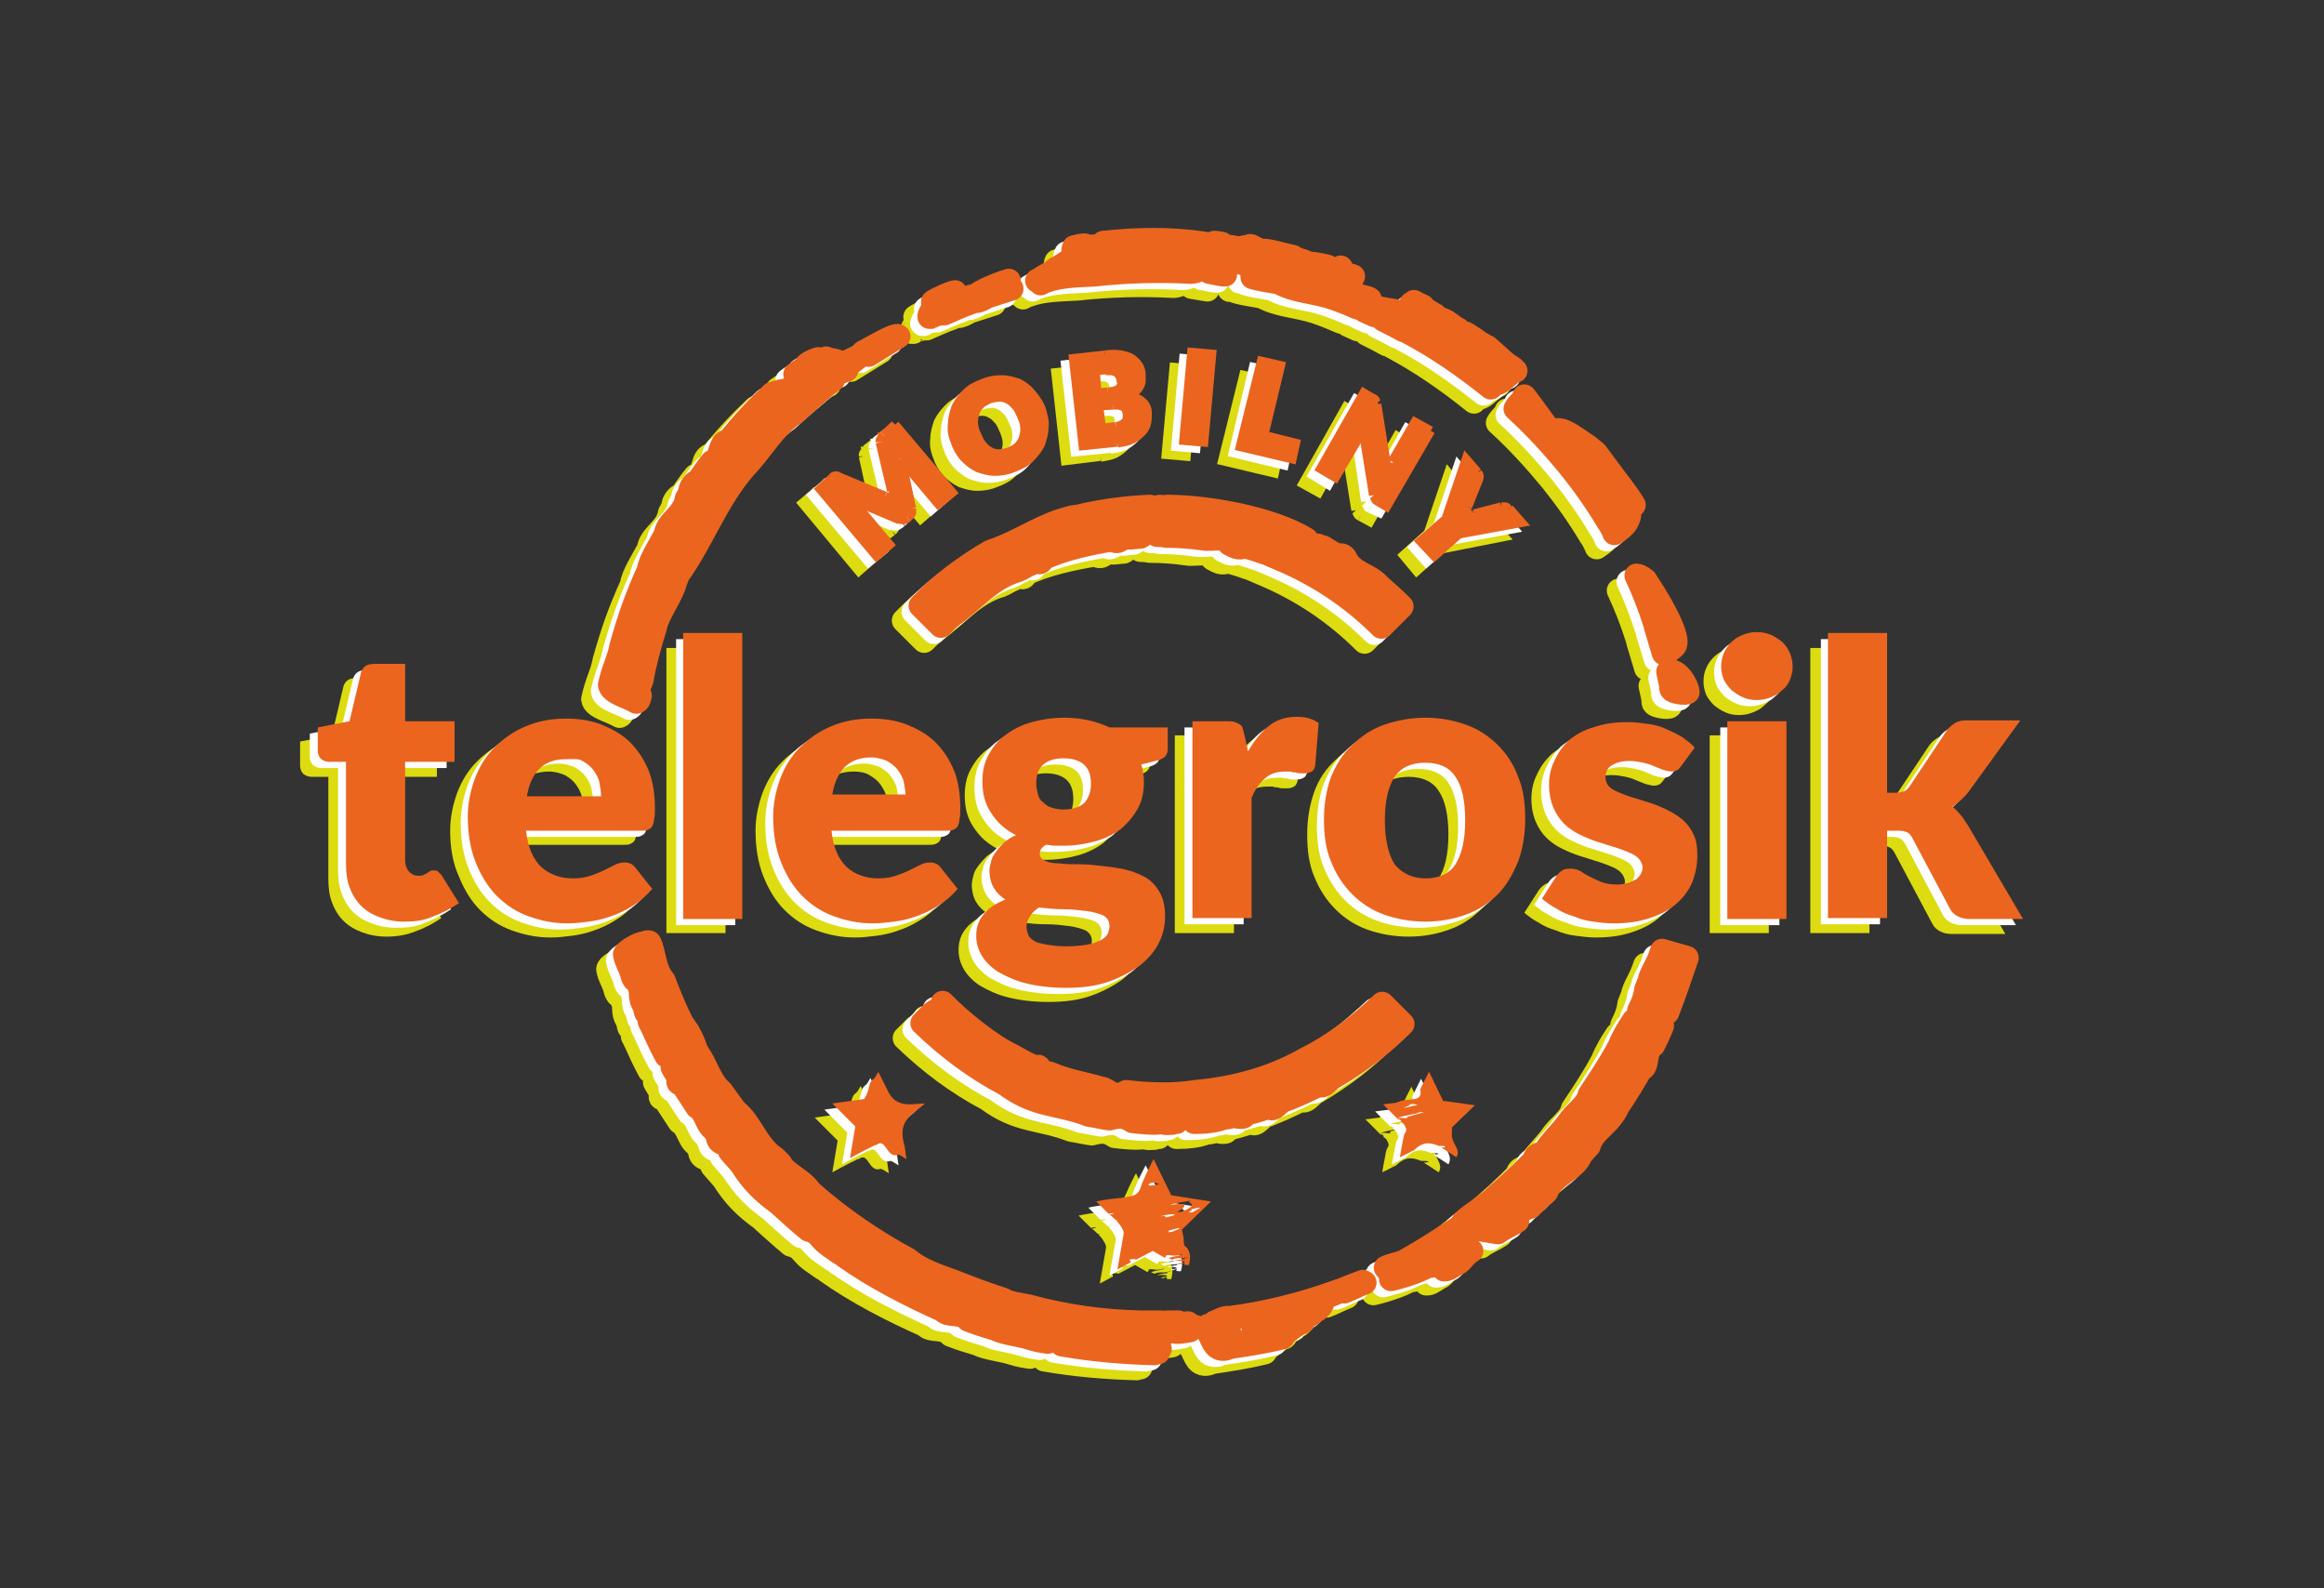 <?xml version="1.0" encoding="utf-8"?>
<!-- Generator: Adobe Illustrator 28.0.0, SVG Export Plug-In . SVG Version: 6.00 Build 0)  -->
<svg version="1.1" id="Warstwa_1" xmlns:xodm="http://www.corel.com/coreldraw/odm/2003"
	 xmlns="http://www.w3.org/2000/svg" xmlns:xlink="http://www.w3.org/1999/xlink" x="0px" y="0px" viewBox="0 0 263.3 179.9"
	 style="enable-background:new 0 0 263.3 179.9;" xml:space="preserve">
<rect x="0" y="0" width="263.3" height="179.9" fill="#333333" stroke="none"/>
<style type="text/css">
	
		.st0{fill-rule:evenodd;clip-rule:evenodd;fill:#DCDC10;stroke:#DCDC10;stroke-width:2.714;stroke-linejoin:round;stroke-miterlimit:10;}
	.st1{fill-rule:evenodd;clip-rule:evenodd;fill:#DCDC10;}
	.st2{fill:none;stroke:#DCDC10;stroke-width:1;stroke-miterlimit:10;}
	
		.st3{fill-rule:evenodd;clip-rule:evenodd;fill:#FEFEFE;stroke:#FEFEFE;stroke-width:2.714;stroke-linejoin:round;stroke-miterlimit:10;}
	.st4{fill-rule:evenodd;clip-rule:evenodd;fill:#FEFEFE;}
	.st5{fill:none;stroke:#FEFEFE;stroke-width:1;stroke-miterlimit:10;}
	
		.st6{fill-rule:evenodd;clip-rule:evenodd;fill:#EB651F;stroke:#EB651F;stroke-width:2.714;stroke-linejoin:round;stroke-miterlimit:10;}
	.st7{fill-rule:evenodd;clip-rule:evenodd;fill:#EB651F;}
	.st8{fill:none;stroke:#EB651F;stroke-width:1;stroke-miterlimit:10;}
</style>
<g id="__x0023_Layer_x0020_1">
	<g id="_101463600">
		<g>
			<path class="st0" d="M146.6,149.3c1.4-0.2,0.1,0.2,1,0.1c0,0.1-1.3,0.3-1.1,0.4c-1.4,0.2,0.7-0.3,0.5-0.4c-0.3,0-2,0.4-1.7,0.1
				C145.9,149.4,146.5,149.5,146.6,149.3z M142.1,150.9L142.1,150.9c-1.1,0.2-0.2-0.2,1-0.4C143.5,150.6,142.1,150.8,142.1,150.9z
				 M140.2,153.1L140.2,153.1c2.9-0.3,3.7-2.2,0.8-1.5C140.4,151.9,140.3,152.9,140.2,153.1z M138.7,151.5L138.7,151.5
				c1-0.2,1.4,0,1.2,0.6C137.9,154,136.1,152.1,138.7,151.5z M149.9,147.9L149.9,147.9c-0.2,0-0.3,0.1-0.4,0.1
				c-3.8,1.4-8.2,2.5-12.2,3c-0.6-0.1-1.1,0.3-1.7,0.5c0,0.5-0.7,0.1-1.2,0.7c0,0.1,0.7,0,1.3-0.1c-0.2,0.1-0.5-0.2-0.7,0.7
				c0.4-0.1,1.3-0.1,1.5-0.2c0.4-0.1-0.9,0.4-1.3,0.6c0.1,0.2,0.2,0.4,0.3,0.6c0.3,0,0.7-0.1,1.1-0.1c-0.7,0.2-0.6,0.3-0.9,0.4
				c0.4,0.5,1.1,0.5,1.6,0.2c2-0.3,4-0.6,6-1.1c0.2-0.4,0.8-0.9,1.6-1.4c-0.1,0-0.2,0.1-0.3,0.1c0-0.1-0.6,0-0.5-0.1
				c0.8-0.1,0.8-0.2,1.4-0.3c0,0,0.1-0.1,0.1-0.1c-0.8,0-0.4-0.4-0.6-0.6c1.1-0.2-0.5,0.2,0.5,0.1c1.8-0.3,0.7-0.5,1.6-0.8
				c0.1,0,0.1,0,0.1,0c0.6-0.5,0.8-0.9,0.4-1.1c-0.4,0.1-0.8,0.2-1.2,0.2c-0.1-0.1,1.5-0.4,1.4-0.5c0.2,0,0.4-0.1,0.5-0.1
				c0.4-0.2,0.8-0.3,1.2-0.5C149.3,148.1,149.4,148,149.9,147.9L149.9,147.9z M132.6,151.5L132.6,151.5c-1.1,0.1-1.1,0-1.1-0.1
				c-0.4,0-0.9,0-1.3,0C130.2,152.2,132.2,151.6,132.6,151.5z M133.4,152L133.4,152c0.4,0.1-1.3,0.3-0.6,0.4c-2.1,0.4-1.8,0-2.3,0
				C132.4,151.9,131.3,152.5,133.4,152z M150.1,147.7L150.1,147.7c0.1,0.1,0.1,0.1,0.2,0.2c0.8-0.3,1.5-0.7,2.3-1
				c-0.1,0-0.1-0.1-0.2-0.1C151.6,147.1,150.9,147.4,150.1,147.7z M115.4,150.8L115.4,150.8c-2.2,1.5-4.9-1.1-1.8-0.9
				C114.7,149.8,116.8,150.5,115.4,150.8z M129.5,151.5L129.5,151.5c-0.4,0-2.4,0-2.4,0c-4.2-0.1-8.5-0.7-12.5-1.8
				c-1.4-0.3-2.1-0.3-3-0.8c-1.9-0.6-3.7-1.3-5.5-2c-1.9-0.7-3.8-1.3-5.2-2.5c-3.9-2.1-7.7-4.7-11.1-7.7c-0.9-1.4-2.8-2-3.4-3.2
				c-0.2-0.2-0.4-0.4-0.6-0.6c-2.1-1.4-2.7-4-4.5-5.4c-0.5-0.7-1.1-1.5-1.6-2.2c-1.1-0.9-1.7-2.8-2.4-3.9c-0.2-0.3-0.4-0.6-0.5-0.9
				c-0.1-0.4-0.5-1.3-0.9-2c0,2.2-0.8,3.1-1.7,4.1c0.2,0.4,0.5,0.8,0.7,1.2c-0.1,0.6-0.1,0.6,0.4,0.7c0.6,0.9,1.1,1.7,1.7,2.6
				c1,0.6,1,1.9,1.8,2.5c0.2,0.2,0.3,0.4,0.5,0.7c0,1.3,1.3,0.6,1.4,1.8c0.4,0.5,0.9,1,1.3,1.5c1.2,1.9,2.4,3.1,4.2,4.4
				c1.1,1,2.2,2,3.4,3c1.2,0.3,1.2,0.9,2.1,1.6c0.5,0.4,1,0.7,1.4,1c0.2,0.2,0.9,0.2,0.6,0.4c3.4,2.4,7.3,4.4,11.1,6.1
				c0.7,0.8,2,0.1,2.9,1.1c1,0.4,2,0.7,3,1c1.3,0.6,2.5,0.6,4.1,1.1c0.6,0.2,1.2,0.3,1.9,0.4c0.1-1-1.6-1-1.2-2.2
				c1.6,0.7,2,1.5,2.8,2.5c3.4,0.6,6.9,0.9,10.5,1c-0.1-0.1-0.3-0.1-0.7-0.1c0.3-0.1,1,0,1.1,0c-0.1-0.1,0.1-0.4,0.2-0.4
				c-1.1,0-0.7-0.5-2-0.4c0.9-0.3,0.1,0,1.4-0.5c1.5-0.5,0.1-0.4,0.4-0.6C127.3,151.9,127.7,152.7,129.5,151.5L129.5,151.5z
				 M70.8,108.6L70.8,108.6c0.2,0,0.8-0.3,0.9-0.1c0.5,1.1,0.5,3,1.6,4.3c0.6,1.6,1.3,3.3,2.1,4.9c0.2,0.2,0.3,0.4,0.5,0.7
				c-0.2,2.4-2,1.1-2.3,2.9c-0.6-1.1-1.1-2.2-1.6-3.3c-0.1-0.2-0.2-0.4-0.3-0.6c0-0.8,0-0.8-0.4-1c-0.1-0.3-0.1-0.5-0.2-0.8
				c-0.3-0.4-0.4-0.9-0.4-1.4l0.2-0.1c-0.1-0.2-0.2-0.4-0.3-0.5c-0.1-0.4-0.3-0.7-0.6-0.9c-0.2-0.3-0.2-0.3-0.3-0.7
				c-0.3-1-0.6-1.2-0.8-2.2C68.9,109.4,70,108.8,70.8,108.6L70.8,108.6z M134.8,127.2L134.8,127.2c-0.9-0.6-5.2-1.1,1.9-1.5
				c-0.2,0.1,1.4,1.2,2.1,1C139.8,127,136.4,127.4,134.8,127.2z M141.8,127.1L141.8,127.1c-1,0.3-1.9,0.6-2.9,0.8
				c0.3,0.4-0.4,0.4-1.1,0.2c-0.4,0.1-0.7,0.2-1.1,0.2c-1,0.4-2.3,0.5-3.4,0.5c0.3-0.5,0.5-1.1,0.3-1.6c-0.6,0.1-1.7,0.3-2,0.3
				c3.5-0.2-1.7,0.9,0.6,0.6c-0.5,0.1-0.5,0.2-1.1,0.3c0.5,0,0.4,0.2,0.2,0.4c-0.2,0-0.4,0-0.5,0.1c-0.3,0-0.9,0.1-1.1-0.1
				c-0.8,0.2-2.6,0-3.4-0.1c-0.9-0.6-1.5-0.6-2.6-0.3c-0.8-0.1-1.5-0.3-2.3-0.4c-3.6-1.4-6-0.9-9.5-3.5c-3.4-1.8-6.5-4.1-9.4-6.9
				c0.4-0.4,0.8-0.8,1.2-1.2c0.4-0.3,1-0.3,1.1-1.1c1.8,1.9,5.5,4.9,7.9,6c0.9,0.5,1.9,1.1,2.8,1.4c0.4-0.9,0.4,2.3,1.4,0.6
				c2.1,0.9,3.8,1.1,5.8,1.7c0.8,0,1.4,1.3,2.9,0.4c2.4,0.3,5.4,0.4,7.8,0c4.4-0.4,8.6-1.5,12.5-3.7c3.2-1.6,6.1-3.8,8.7-6.3
				l2.3,2.3c-2.3,2.3-4.9,4.3-7.8,6c-0.4,0.1-1.1,1.3-1.7,0.9c-1.2,0.6-2.5,1.2-3.8,1.7C142.9,126.4,142.3,127.7,141.8,127.1
				L141.8,127.1z M96.4,41.9L96.4,41.9c1.1-0.7,2.3-1.4,3.4-2.1c-0.3-0.4-3.5,1.6-4,1.8C96.2,41.7,96.3,41.8,96.4,41.9z M90.1,42.8
				L90.1,42.8c0.1-0.1,0.3-0.2,0.7-0.4C90.8,42.1,88.3,43.5,90.1,42.8z M88.5,44.7L88.5,44.7c0.6-0.7-0.3-0.4-0.4-0.6
				c0.9-0.7,2.4-1.4,3.5-1.8c0.3,0.3,2.2,0.1,1,1c0,0.1,2-1,2.6-1.1c-0.8,0.6-1.4,1.1-1.3,1.4C91.7,44.5,90.2,44,88.5,44.7
				L88.5,44.7z M70.2,81.1L70.2,81.1c0.3-0.1,0.3-0.4,0.4-0.7c-0.4-0.6,0-1.2,0.2-1.8c0.2-1.4,1-4.4,1.5-5.9
				c0.3-1.6,1.9-3.6,2.3-5.2c0.1-0.3,0.2-0.5,0.3-0.8c2.8-3.9,4.3-8.4,7.6-12.2c2-2.1,3.3-4.6,5.6-6.1c1.4-1.3,2.9-2.6,4.4-3.8
				c-0.9,0.1-2.3,0.5-1.6-0.1c-1.1,0.3-1.9,0.8-2.6,0.8c-1.8,0.9-0.8,0.3-2.7,0.9c-1.7,1.6-3.4,3.4-4.9,5.3
				c-1.3,0.2-0.7,2.1-1.9,2.4c-0.6,0.7-1.1,1.5-1.6,2.2c-0.3,0-1,0.7-0.9,1.3c-0.1,0.2-0.3,0.5-0.4,0.7c-0.3,1.9-2.2,2.5-2.4,4.1
				c-0.6,1.1-1.8,3-1.9,4c-1.4,3.1-2.2,5.4-3.1,8.6c-0.3,1.6-0.9,2.5-1.3,4.4C67.3,80.1,69.2,80.5,70.2,81.1L70.2,81.1z M103.5,37.6
				L103.5,37.6c0.4-0.3,0.9-0.4,1.5-0.4c0.9-0.4,2-0.9,2.9-1.2c0.2-0.2,0.5-0.2,0.8-0.2c0.4-0.1,0.8-0.3,1.1-0.5
				c0.9-0.3,1.9-0.6,2.8-0.9c-0.2-0.3-0.3-0.6-0.3-0.9c-1.4,0.4-4.2,1.6-3.9,2c-0.9,0.3-0.5,0-0.4-0.2c-0.6,0.3-0.9,0.5-1.1,0.6
				c-0.4-0.5-0.5-0.5-0.7-1.1c-0.3,0-1.9,0.7-2.5,1.1c0.7,0.2-0.5,1.2-0.4,1.7C103.3,37.6,103.4,37.6,103.5,37.6L103.5,37.6z
				 M123,29.1L123,29.1c0.7,0.7,0.1,0.5-0.5,0.4c-0.8-0.1-2.7,0.5-1.6-0.1c-0.4,0-0.8,0.1-1.2,0.2c-0.2,0.4-0.1,0.8,0.3,1
				c-0.5,0.3,2.1,0.9-0.6,0.4c-0.2,0.1-0.5,0.3-0.7,0.4c1.2,0.1,0.1,0.1-0.3,0.2c-1.1,0.6,1,0.8-0.7,0.4c-0.1,0.1-0.3,0.2-0.4,0.3
				c3.1-0.3,0.1,0.7-0.6,0.4c-0.4,0.2-0.8,0.5-1.2,0.7c0.2,0.1,0.3,0.2,0.4,0.3c0.1,0,0.1-0.1,0.2-0.1c-0.9-0.3,0.2-0.2,0.5-0.2
				c1.6-0.6,3.7-0.6,5.4-0.7c3.7-0.4,7.3-0.5,11-0.3c0.2,0,0.4-0.1,0.5-0.1c0-0.1-0.7-0.3-1.2-0.4c0.2,0,0.6,0.1,1-0.5
				c0,0-1.9-0.4-1.5-0.4c0.9-0.1,4.3-0.4,0.3-1.3c1,0.1,0.3-0.3,2.3,0c-0.5-0.3-1.4-0.6,0.3-0.4c-0.1,0-0.1-0.1-0.2-0.1
				C130.4,28.7,126.8,28.7,123,29.1L123,29.1z M187.5,79.8L187.5,79.8c0.3,0.2,1.5,0.4,1.7,0.2c0-0.7-1.2-2.7-2.2-2.3
				c0.1,0.5,0.2,0.9,0.3,1.4C187.4,79.3,187.2,79.6,187.5,79.8L187.5,79.8z M185.5,72.3L185.5,72.3c0.3-0.2,0.3-1.1,0.9-0.7
				c-0.2,0.2-0.3,1.2-0.8,1.1c0.3,1,0.6,2,0.9,3c0.5-0.2,0.9-0.5,1.2-0.8c0.6-0.6-0.7-3.6-3.3-7.5c-0.5-0.4-0.8-0.5-1-0.5
				C184.2,68.6,184.9,70.4,185.5,72.3L185.5,72.3z M169.7,47.9L169.7,47.9c2.2,2,4.2,4.2,6.1,6.5c1.6,2,3.1,4.1,4.4,6.3
				c0.3,0.4,0.5,0.8,0.7,1.3c1.4-0.9,1.9-1.6,1.7-3.4c0.3,0.2,0.4,0.3,0.5,0.2c-0.9-1.5-2.1-2.9-3.1-4.3c-0.4-0.5-0.8-1.1-1.2-1.6
				c-0.2-0.2-0.5-0.4-0.7-0.6c-1.8-1.2-3.7-2.8-4.2-1.5c-1.1-1.4-2.1-2.9-3.2-4.3C170.5,47.1,170,47.3,169.7,47.9L169.7,47.9z
				 M164.1,41L164.1,41c-0.3,0-0.6,0.3-0.5,0.4c-0.8,0.2-1.5-0.2-2.8-0.4C160.9,39.4,162.2,39.7,164.1,41z M138.2,30.3L138.2,30.3
				c1.8,0.2,3,1.1,0.3,1c1.5,0.5,1.4,0,1.5,1.7c1,0.3,2,0.4,3,0.6c1.8,1,3.8,1,6,1.7c0.9,0.3,1.9,0.7,2.8,1.1c0,0,1.7,0.5,0.9,0.4
				c0.4,0.2,0.7,0.3,1.1,0.5c0.2-0.1,0.4-0.2,0.3-0.3c0.8,0.4,0.9,0.6,0.7,0.8c0.8,0.4,1.6,0.8,2.3,1.2c0.1-0.2,0.3-0.3,0.4-0.5
				c0.1,0.2,0.1,0.6,0.1,0.7c3.4,1.8,6.4,3.9,9.4,6.3c-0.1-0.2-0.1-0.3-0.2-0.5c1.3,0.5,1.9-1,3-1.4c-0.2-0.2-0.4-0.4-0.6-0.5
				c-0.7-0.4-1.2-1-1.8-1.5c0,0-0.7-0.6-0.8-0.7c-0.1,0.1-0.5,1.5-0.4-0.2c-0.1-0.1-0.2-0.1-0.4-0.2c-0.5-0.4-1.1-0.8-1.6-1.1
				c-0.6-0.2-0.7-0.2-0.9-0.5c-0.2,0-1-0.7-1.2-0.8c-0.6-0.4-1.2-0.4-1.4-0.8c-0.4-0.2-0.8-0.5-1.2-0.7c-0.1,0.1,0.4,0.9,0.5,1.4
				c-0.7-0.3-1.3-0.4-1.5-0.2c-0.7-0.2-1.4-0.7-1-0.7c-0.7-0.2-2.4-0.4-3.2-0.6c-1.6-0.1,0.3,0.4-1,0.3c-0.8-0.4-1.3-1.2,0-1.3
				c-0.3-0.3-2.4-0.5-2.1-0.7c-0.9-0.1-2.8-1-0.9-0.6c1.4-0.1,0.5-1,1.1-1.3c-0.4-0.2-1.7-0.3-1.5-0.2c-1-0.3-1.1-0.6-2.9-0.9
				c0.1-0.1,1.7,0.2,1.5,0c-0.4-0.1-0.9-0.2-1.5-0.3c-0.4,0-0.8-0.1-1.2-0.3c-0.7-0.2-1.2-0.4-1.2-0.5c-1-0.2-2.2-0.6-3.2-0.7
				c-0.3,0.1-0.6,0-0.9-0.2c-0.4,0.2-0.8-0.2-0.4-0.2c-0.3-0.2-0.5-0.2-0.6,0.1c-0.1,0-0.2,0-0.4-0.1c0,0.1-0.2,0.1-0.7,0.1
				C138.3,29.7,137.9,30,138.2,30.3L138.2,30.3z M158.2,35.9L158.2,35.9c0.3,0.2,0.6,0.3,1,0.5c-0.6-0.1-1-0.2-1.3-0.3
				C158.4,36.2,158.1,36,158.2,35.9z M135.9,30.4L135.9,30.4c-1.2-0.2-1.4-0.7,0.3-0.4C137.1,30.3,136.3,30.3,135.9,30.4z
				 M136.7,31.7L136.7,31.7c-1.2-0.4-0.9-0.7,0.1-0.8C137.6,31.2,137.1,31.5,136.7,31.7z M136,29.4L136,29.4
				c-0.2-0.1-0.3-0.2-0.4-0.3c0.3,0,0.6,0.1,0.8,0.1C136.3,29.3,136.2,29.4,136,29.4z M137.7,30.1L137.7,30.1
				c-1.3-0.3,0-0.3-0.9-0.6C139.1,29.8,137.5,30,137.7,30.1z M139.3,32.8L139.3,32.8C139.3,32.8,139.3,32.9,139.3,32.8
				C139.3,32.9,139.3,32.9,139.3,32.8C139.3,32.9,139.3,32.8,139.3,32.8L139.3,32.8z M149.9,32L149.9,32C149.9,32,150,32,149.9,32
				c0.1,0.1,0,0.2,0,0.2C150,32.1,149.9,32,149.9,32L149.9,32z M135,32.5L135,32.5c0.2,0,0.3,0,0-0.1c1.2,0.1,1.6,0.2,1.8,0.4
				C136.2,32.7,135.6,32.6,135,32.5z M125.3,59.6L125.3,59.6c3.7,0.1,1.1,1.2,1.1,1.4C122.1,61.1,123.6,60,125.3,59.6z M128.7,60.9
				L128.7,60.9c0-0.2,3,0.8,3.9,0.3C132.2,58.9,127.3,60.6,128.7,60.9z M119.6,60.3L119.6,60.3c-0.7,0.2-1.5,0.4-2.2,0.7
				c-2.7,1.1-4.6,2.4-7.1,3.2c-2.9,1.7-5.6,3.7-7.9,6.1l2.3,2.3c0.4-0.4,0.8-0.8,1.3-1.2c2.4-1.7,4.3-4.2,7.4-5.1
				c0.5-0.2,0.9-0.5,1.4-0.7c0.5-0.9,1.1,0.4,1.4-0.6c2.2-1.1,5.5-1.8,8-2.2c0.6,0.7,1.2-0.6,1.9-0.2c0.4,0,0.8-0.1,1.2-0.1
				c0.1,0,1.1-0.8,1.2-0.9c0-0.1,1.4,0.2,1.5,0.2c-0.5,0.1-0.7,0.3-0.8,0.5c0.3,0,0.6,0,1,0.1c1.4,0,2.8,0.1,4.2,0.3
				c1.1,0.2,2.4-0.4,3,0.6c0.6,0.3,1,0.6,1.7,0.3c0.9,0.2,1.7,0.5,2.6,0.8c0.7,0.3,0.7,0.3,1.4,0.6c4.3,1.8,8.2,4.4,11.5,7.7
				l2.3-2.3c-0.8-0.8-1.7-1.6-2.5-2.3c-1.2-1.4-3.1-1.4-3.9-3.2c-0.2-0.3-0.5-0.4-0.8-0.2c-0.6-0.3-1.2-0.7-1.7-1
				c-0.2,0-0.4-0.1-0.6-0.2c-0.5,0-1.1,0-1.3-0.7c-3.9-2.4-11.2-3.7-15.8-3.7c0,0.1-0.2,0.1-0.8,0c-0.1,0-0.6,0.2-1.1,0
				c-2.4,0.1-4.9,0.4-7.2,0.9C120.3,60.2,120.3,60.2,119.6,60.3L119.6,60.3z M164.2,143L164.2,143c0-0.1-1.1,0.1-1.1,0.1
				c0-0.1,0.6-0.4,0.7-0.5c0.4-0.5-2.1-0.2-1.9-0.7c0.1-0.3,2.3-1.3,2-1.6c0,0,0,0-0.1,0c-2.2,1.5-4.4,2.9-6.7,4.2
				c-0.7,0.3-1.5,0.4-2.1,0.7c0.3,0.4,0.8,0.8,0.6,1.3c1.4-0.3,4.3-1.3,4.1-1.6c0.9-0.2,0.5,0,0.4,0.1c0.6-0.2,1-0.3,1.1-0.4
				c0.3,0.3,0.4,0.4,0.4,0.8c0.1,0,0.3,0,0.5-0.1c0.4-0.2,0.8-0.5,1.2-0.7c0.3-0.2,0.7-0.9,1.4-1.3c-0.4,0-1,0.1-1.2,0.1
				C163.4,143.4,164.2,143.2,164.2,143L164.2,143z M186.4,109.3L186.4,109.3l2.8,0.8c-0.7,2.1-1.4,4.1-2.2,6.2
				c-0.8,0.2-1.4-0.6-2.4,0c0.3,1.7,1,1.8,1.8,1.5c-0.3,0.8-0.6,1.4-1,2.2c-1.1,0.7-0.5,2.6-1.4,2.7c-0.8,1.4-1.7,2.9-2.6,4.2
				c-0.9,2.1-2.8,2.7-3.3,4.5c-0.3,0.3-0.6,0.7-0.9,1c-0.6,1.7-3.2,2.3-3.9,4.2c-0.1,0.1-0.2,0.2-0.3,0.3c-0.7-0.8-1.9-1.2-4-0.6
				c2.4,0-0.1,1.5,3.4,1.1c-0.9,0.4-0.5,0.3-0.3,0.3c-0.5,0.5-0.6,0.5-0.6,0.6c-1.2,0.4-1.3,0.5-2.5,1c0.2,0.3,0.6,0.5,1,0.6
				c-0.7,0.5-1.6,0.8-2.2,1.3c-1-0.2-2.6-0.3-3-0.8c-0.2-0.2,1.1-0.9-0.9-0.4c1.2-1.1,2.5-1.7,3.8-3c1.4-1.2,2.8-2.5,4.2-3.9
				c0.2-1.2,1.5-0.5,1.6-1.6c0.7-0.9,1.5-1.7,2.2-2.6c0.9-1.4,2.2-2,2.5-3.3c1.2-1.8,2.4-3.6,3.4-5.5c0.4-1,1-2,1.6-2.9
				c0.1,0,1.6-1.2,0.6-1.1c0.4-0.8,0.7-1.5,0.8-2.4c0.1-0.3,0.3-0.7,0.4-1C185.1,111.9,185.9,110.9,186.4,109.3L186.4,109.3z"/>
			<g>
				<path class="st1" d="M102.8,126.6c-1.3,0-3.1,0.6-4.1-1.2c0-0.1-0.1-0.1-0.1-0.2c-0.5-1-1.1-2.2-1.1-2.2s0,0.1-0.1,0.2
					c-0.1,0.2-0.2,0.4-0.4,0.6c-0.5,0.3-0.5,0.9-0.7,1.5c-0.1,0.3-0.2,0.5-0.3,0.6c-0.1,0.2-0.1,0.2-0.1,0.2l-3.6,0.5l2.6,2.6
					l-0.6,3.6c0,0,1.8-1,2.7-1.4c0.1-0.1,0.2-0.1,0.3-0.1c1.1-0.9,1.1,1.6,2.5,1.1c0.2,0.1,0.3,0.1,0.4,0.2c0.3,0.2,0.5,0.3,0.5,0.3
					s-0.1-0.6-0.2-1.4c0-0.1-0.1-0.3-0.1-0.4C99.7,128.5,101.6,127.9,102.8,126.6L102.8,126.6z"/>
				<path class="st1" d="M130.1,139.6c-0.3,0,0.3-0.3-0.6-0.1C130.1,139.2,132.5,139.1,130.1,139.6z M128.5,135.7L128.5,135.7
					c0.7-0.1,0.6,0.1,1,0.1C128,136.2,127.9,135.9,128.5,135.7z M132.9,137.6L132.9,137.6c-0.8,0.2-1.7,0.2-2.3,0.5
					c2.4-0.4,1.6,0.4,0.7,0.8c1.4-0.3-0.7,0.3,0.5,0C134.3,138,132.1,137.9,132.9,137.6z M133.2,138.9L133.2,138.9
					c0.1-0.2,1.8-0.8-0.3-0.3C133.6,138.6,132,139.1,133.2,138.9z M131,141.2L131,141.2c-1.3,0.2-0.3,0-0.6-0.1
					c0.4-0.1,0.8-0.2,1.1-0.3C132,140.9,130.6,141.1,131,141.2z M130.1,143.8L130.1,143.8c0.8-0.1,0.6,0.2,1.8-0.1
					c0.1,0.1-0.9,0.2-1.5,0.4l0.4,0.2c0.1,0,0.1-0.1,0.2-0.1c1-0.2,0.4,0.1,1.6-0.2c0.1,0-0.1,0.1-0.4,0.1c0,0,0.1,0.1,0.1,0.1
					c-0.5,0.1-0.7,0.1-1.2,0.2c0.1,0.1,1.2-0.1,1.1,0.2c-0.2,0-0.4,0.1-0.7,0.1l0.3,0.1c0.2-0.1,0.2-0.1,0.1-0.1
					c0.8-0.1-0.2,0.2,0.6,0.2c0.1,0,0.2,0,0.2,0c0.1-0.5,0.4-1.5-0.5-2.2c-0.1-0.3-0.1-0.6-0.1-0.9c-0.1-0.5-0.2-0.9-0.2-0.9
					l3.3-3.2l-4.5-0.7l-2-4.1c0,0-0.7,1.3-1.2,2.5c-0.1,0.1-0.1,0.3-0.2,0.5c-0.3,1.2-1,1.2-2.3,1.4c-0.3,0-0.6,0.1-1,0.1
					c-0.9,0.1-1.8,0.3-1.8,0.3s0.7,0.7,1.4,1.4c0.4-0.1,0.7-0.1,0.5,0c-0.1,0-0.3,0.1-0.4,0.1c0,0,0,0,0,0c0.2,0.1,0.5,0.4,0.7,0.6
					c0.1,0,0.2,0,0.3,0c-0.1,0-0.2,0-0.2,0.1c0.3,0.3,0.6,0.7,0.8,1.2c0,0.1,0,0.2,0,0.3c-0.2,1.2-0.7,4-0.7,4l1.5-0.8
					c0-0.1,0-0.2-0.2-0.3c0.5-0.1,0.7-0.1,0.8,0l1.9-1l1.4,0.8C130.2,143.9,130.2,143.8,130.1,143.8L130.1,143.8z"/>
				<path class="st1" d="M157.6,128.3c-0.4,0.2-0.5-0.1-1.3,0.1c0.9-0.4,2-0.4,2.6-0.7C160.6,127.5,156.6,128.2,157.6,128.3
					L157.6,128.3z M157.6,126.8L157.6,126.8c0.6-0.1,0.8,0,1,0.1c-0.4,0-0.9,0.2-1.5,0.3C157.1,127.1,158.1,126.8,157.6,126.8z
					 M162.5,130L162.5,130c0-0.1,0-0.2,0-0.3c0-0.2,0-0.3,0-0.3l2.6-2.5l-3.6-0.5l-1.6-3.3c0,0-0.4,0.8-0.8,1.6
					c-0.1,0.1-0.1,0.3-0.2,0.4c0.4,1.6-1.5,0.9-2.4,1.4c-0.1,0-0.2,0-0.2,0.1c-0.8,0.1-1.6,0.2-1.6,0.2s1,1,1.7,1.7
					c0.5,0,0.2,0.3,0.5,0.4c0,0,0,0,0,0c0,0,0,0,0,0c0.1,0.1,0.2,0.2,0.2,0.2c0.3,0.6,0.3,0.6,0,1.1c0,0.1-0.1,0.3-0.1,0.4
					c-0.2,1-0.4,2.2-0.4,2.2s0.6-0.3,1.2-0.6c0.1-0.1,0.3-0.1,0.4-0.2c1-1,1.8-0.9,2.8-0.5c0.4,0,0.7,0,0.9,0.1
					c-0.3,0.1-0.5,0.1-0.6,0.1c0.5,0.3,1.1,0.7,1.7,1.1C163.6,131.8,162.4,131.1,162.5,130L162.5,130z"/>
			</g>
			<path class="st1" d="M43.8,106.1c-1.1,0-2-0.2-2.8-0.5c-0.8-0.3-1.5-0.7-2.1-1.3c-0.6-0.6-1-1.3-1.3-2.1
				c-0.3-0.8-0.4-1.7-0.4-2.7V88h-1.9c-0.3,0-0.6-0.1-0.9-0.3c-0.2-0.2-0.4-0.5-0.4-1V84l3.6-0.7l1.3-5.5c0.2-0.7,0.7-1,1.5-1h3.5
				v6.5h5.6V88h-5.6v11.1c0,0.5,0.1,0.9,0.4,1.3c0.3,0.3,0.6,0.5,1.1,0.5c0.2,0,0.5,0,0.6-0.1c0.2-0.1,0.3-0.1,0.4-0.2
				c0.1-0.1,0.2-0.1,0.3-0.2c0.1-0.1,0.2-0.1,0.4-0.1c0.2,0,0.4,0,0.5,0.1s0.2,0.2,0.4,0.4l2,3.2c-0.9,0.6-1.8,1.1-2.9,1.5
				C46.1,105.9,45,106.1,43.8,106.1L43.8,106.1z"/>
			<path class="st1" d="M66.1,91.8c0-0.5-0.1-1.1-0.2-1.6c-0.1-0.5-0.4-1-0.7-1.4c-0.3-0.4-0.7-0.7-1.2-1c-0.5-0.2-1.1-0.4-1.8-0.4
				c-1.3,0-2.3,0.4-3,1.1c-0.7,0.7-1.2,1.8-1.4,3.1H66.1z M57.7,95.7L57.7,95.7c0.2,1.9,0.8,3.2,1.7,4.1c0.9,0.8,2.1,1.3,3.6,1.3
				c0.8,0,1.4-0.1,2-0.3c0.6-0.2,1.1-0.4,1.5-0.6c0.4-0.2,0.8-0.4,1.2-0.6c0.4-0.2,0.7-0.3,1.2-0.3c0.5,0,0.9,0.2,1.2,0.6l1.9,2.4
				c-0.7,0.8-1.4,1.4-2.2,1.9c-0.8,0.5-1.6,0.9-2.5,1.2c-0.8,0.3-1.7,0.5-2.5,0.6c-0.8,0.1-1.6,0.2-2.4,0.2c-1.6,0-3-0.3-4.4-0.8
				c-1.4-0.5-2.6-1.3-3.6-2.3c-1-1-1.8-2.3-2.4-3.8C51.3,97.8,51,96,51,94.1c0-1.5,0.3-2.9,0.8-4.3c0.5-1.3,1.2-2.5,2.2-3.5
				c1-1,2.1-1.8,3.5-2.4c1.4-0.6,2.9-0.9,4.6-0.9c1.5,0,2.8,0.2,4.1,0.7c1.2,0.5,2.3,1.1,3.2,2c0.9,0.9,1.6,2,2.1,3.2
				c0.5,1.3,0.7,2.7,0.7,4.3c0,0.5,0,0.9-0.1,1.2c0,0.3-0.1,0.6-0.2,0.8c-0.1,0.2-0.3,0.3-0.5,0.4s-0.4,0.1-0.7,0.1L57.7,95.7
				L57.7,95.7z"/>
			<polygon class="st1" points="82.2,73.4 82.2,105.7 75.5,105.7 75.5,73.4 			"/>
			<path class="st1" d="M100.6,91.8c0-0.5-0.1-1.1-0.2-1.6c-0.1-0.5-0.4-1-0.7-1.4c-0.3-0.4-0.7-0.7-1.2-1s-1.1-0.4-1.8-0.4
				c-1.3,0-2.3,0.4-3,1.1s-1.2,1.8-1.4,3.1H100.6L100.6,91.8z M92.2,95.7L92.2,95.7c0.2,1.9,0.8,3.2,1.7,4.1
				c0.9,0.8,2.1,1.3,3.6,1.3c0.8,0,1.4-0.1,2-0.3c0.6-0.2,1.1-0.4,1.5-0.6c0.4-0.2,0.8-0.4,1.2-0.6c0.4-0.2,0.7-0.3,1.2-0.3
				c0.5,0,0.9,0.2,1.2,0.6l1.9,2.4c-0.7,0.8-1.4,1.4-2.2,1.9c-0.8,0.5-1.6,0.9-2.5,1.2c-0.8,0.3-1.7,0.5-2.5,0.6
				c-0.8,0.1-1.6,0.2-2.4,0.2c-1.6,0-3-0.3-4.4-0.8c-1.4-0.5-2.6-1.3-3.6-2.3c-1-1-1.8-2.3-2.4-3.8c-0.6-1.5-0.9-3.2-0.9-5.2
				c0-1.5,0.3-2.9,0.8-4.3c0.5-1.3,1.2-2.5,2.2-3.5c1-1,2.1-1.8,3.5-2.4c1.4-0.6,2.9-0.9,4.6-0.9c1.5,0,2.8,0.2,4.1,0.7
				c1.2,0.5,2.3,1.1,3.2,2c0.9,0.9,1.6,2,2.1,3.2c0.5,1.3,0.7,2.7,0.7,4.3c0,0.5,0,0.9-0.1,1.2c0,0.3-0.1,0.6-0.2,0.8
				c-0.1,0.2-0.3,0.3-0.5,0.4c-0.2,0.1-0.4,0.1-0.7,0.1L92.2,95.7L92.2,95.7z"/>
			<path class="st1" d="M118.5,93.4c1.1,0,1.9-0.3,2.4-0.8c0.5-0.6,0.7-1.3,0.7-2.1c0-0.9-0.2-1.6-0.7-2.1c-0.5-0.5-1.3-0.8-2.4-0.8
				c-1.1,0-1.9,0.3-2.4,0.8c-0.5,0.5-0.7,1.2-0.7,2.1c0,0.4,0.1,0.8,0.2,1.2c0.1,0.4,0.3,0.7,0.6,0.9c0.3,0.3,0.6,0.5,1,0.6
				C117.5,93.3,118,93.4,118.5,93.4L118.5,93.4z M123.7,106.6L123.7,106.6c0-0.5-0.2-0.9-0.7-1.2c-0.5-0.2-1.1-0.4-1.9-0.5
				c-0.8-0.1-1.6-0.2-2.6-0.2s-1.9-0.1-2.8-0.2c-0.4,0.3-0.8,0.6-1,1c-0.3,0.4-0.4,0.8-0.4,1.2c0,0.3,0.1,0.6,0.2,0.9
				c0.1,0.3,0.4,0.5,0.7,0.7c0.3,0.2,0.8,0.3,1.4,0.4c0.6,0.1,1.3,0.2,2.2,0.2c1,0,1.8-0.1,2.4-0.2c0.6-0.1,1.1-0.3,1.5-0.5
				c0.4-0.2,0.6-0.4,0.8-0.7C123.6,107.2,123.7,106.9,123.7,106.6L123.7,106.6z M130.3,84L130.3,84v2.4c0,0.4-0.1,0.7-0.3,0.9
				c-0.2,0.2-0.6,0.4-1.1,0.5l-1.6,0.4c0.1,0.3,0.2,0.6,0.2,1c0.1,0.3,0.1,0.7,0.1,1c0,1.1-0.2,2.1-0.7,3c-0.5,0.9-1.1,1.6-1.9,2.3
				c-0.8,0.6-1.8,1.1-2.9,1.4c-1.1,0.3-2.3,0.5-3.6,0.5c-0.3,0-0.7,0-1,0c-0.3,0-0.7-0.1-1-0.1c-0.5,0.3-0.7,0.6-0.7,1
				c0,0.4,0.2,0.6,0.6,0.8c0.4,0.2,0.9,0.3,1.6,0.3c0.7,0.1,1.4,0.1,2.3,0.1c0.8,0,1.7,0.1,2.6,0.2c0.9,0.1,1.7,0.2,2.6,0.4
				c0.8,0.2,1.6,0.5,2.3,0.9c0.7,0.4,1.2,1,1.6,1.7c0.4,0.7,0.6,1.6,0.6,2.7c0,1-0.2,2-0.7,3c-0.5,1-1.2,1.8-2.2,2.6
				c-1,0.7-2.1,1.3-3.5,1.8c-1.4,0.5-3,0.7-4.8,0.7c-1.8,0-3.3-0.2-4.5-0.5c-1.3-0.3-2.3-0.8-3.2-1.3c-0.8-0.5-1.5-1.2-1.9-1.9
				c-0.4-0.7-0.6-1.4-0.6-2.2c0-1,0.3-1.8,0.9-2.5c0.6-0.7,1.4-1.2,2.4-1.6c-0.5-0.3-1-0.8-1.3-1.3c-0.3-0.5-0.5-1.2-0.5-2
				c0-0.3,0.1-0.7,0.2-1.1c0.1-0.4,0.3-0.7,0.6-1.1c0.3-0.4,0.6-0.7,0.9-1c0.4-0.3,0.8-0.6,1.3-0.8c-1.2-0.6-2.1-1.4-2.8-2.5
				c-0.7-1-1-2.2-1-3.6c0-1.1,0.2-2.1,0.7-3c0.5-0.9,1.1-1.7,2-2.3c0.8-0.6,1.8-1.1,2.9-1.4c1.1-0.3,2.3-0.5,3.7-0.5
				c1.9,0,3.6,0.4,5.1,1.1L130.3,84L130.3,84z"/>
			<path class="st1" d="M139.4,86.8c0.7-1.2,1.5-2.2,2.4-2.9c0.9-0.7,1.9-1,3.1-1c1,0,1.8,0.2,2.5,0.7l-0.4,4.9
				c-0.1,0.3-0.2,0.5-0.4,0.6c-0.2,0.1-0.4,0.2-0.7,0.2c-0.1,0-0.3,0-0.5,0c-0.2,0-0.4,0-0.6-0.1c-0.2,0-0.4,0-0.6-0.1
				c-0.2,0-0.4,0-0.6,0c-1,0-1.8,0.3-2.3,0.8c-0.6,0.5-1.1,1.2-1.5,2.2v13.6h-6.7V83.3h4c0.3,0,0.6,0,0.8,0.1
				c0.2,0.1,0.4,0.1,0.6,0.3c0.2,0.1,0.3,0.3,0.3,0.5c0.1,0.2,0.1,0.4,0.2,0.7L139.4,86.8L139.4,86.8z"/>
			<path class="st1" d="M159.6,83c1.7,0,3.2,0.3,4.6,0.8c1.4,0.5,2.6,1.3,3.6,2.3c1,1,1.8,2.2,2.3,3.6c0.6,1.4,0.8,3,0.8,4.8
				c0,1.8-0.3,3.4-0.8,4.8c-0.6,1.4-1.3,2.7-2.3,3.7c-1,1-2.2,1.8-3.6,2.3c-1.4,0.5-2.9,0.8-4.6,0.8c-1.7,0-3.3-0.3-4.7-0.8
				c-1.4-0.5-2.6-1.3-3.6-2.3c-1-1-1.8-2.2-2.4-3.7c-0.6-1.4-0.8-3-0.8-4.8c0-1.8,0.3-3.4,0.8-4.8s1.3-2.6,2.4-3.6
				c1-1,2.2-1.8,3.6-2.3C156.3,83.3,157.8,83,159.6,83z M159.6,101.1L159.6,101.1c1.5,0,2.7-0.5,3.4-1.6c0.7-1.1,1.1-2.7,1.1-5
				c0-2.2-0.4-3.9-1.1-4.9c-0.7-1.1-1.9-1.6-3.4-1.6c-1.6,0-2.7,0.5-3.5,1.6c-0.7,1.1-1.1,2.7-1.1,4.9c0,2.2,0.4,3.9,1.1,5
				C156.8,100.6,158,101.1,159.6,101.1z"/>
			<path class="st1" d="M188.6,88.2c-0.2,0.3-0.4,0.5-0.5,0.6c-0.2,0.1-0.4,0.2-0.7,0.2c-0.3,0-0.6-0.1-1-0.2
				c-0.3-0.1-0.7-0.3-1-0.4c-0.4-0.2-0.8-0.3-1.2-0.4c-0.5-0.1-1-0.2-1.6-0.2c-0.9,0-1.5,0.2-2,0.5c-0.5,0.3-0.7,0.8-0.7,1.4
				c0,0.4,0.2,0.8,0.4,1c0.3,0.3,0.7,0.5,1.2,0.7c0.5,0.2,1,0.4,1.7,0.6c0.6,0.2,1.3,0.4,1.9,0.6c0.6,0.2,1.3,0.5,1.9,0.8
				c0.6,0.3,1.2,0.7,1.7,1.1c0.5,0.5,0.9,1,1.2,1.7c0.3,0.6,0.4,1.4,0.4,2.3c0,1.1-0.2,2.1-0.6,3.1c-0.4,0.9-1,1.7-1.8,2.4
				c-0.8,0.7-1.8,1.2-3,1.6c-1.2,0.4-2.5,0.6-4.1,0.6c-0.8,0-1.5-0.1-2.3-0.2c-0.8-0.1-1.5-0.3-2.2-0.6c-0.7-0.2-1.4-0.5-2-0.9
				c-0.6-0.3-1.1-0.7-1.6-1.1l1.6-2.5c0.2-0.3,0.4-0.5,0.7-0.7c0.3-0.2,0.6-0.2,1-0.2c0.4,0,0.7,0.1,1.1,0.3c0.3,0.2,0.6,0.4,1,0.6
				c0.4,0.2,0.8,0.4,1.3,0.6c0.5,0.2,1.1,0.3,1.8,0.3c0.5,0,1-0.1,1.3-0.2c0.4-0.1,0.6-0.3,0.9-0.4c0.2-0.2,0.4-0.4,0.5-0.6
				c0.1-0.2,0.2-0.5,0.2-0.7c0-0.4-0.2-0.8-0.5-1.1c-0.3-0.3-0.7-0.5-1.2-0.7c-0.5-0.2-1-0.4-1.7-0.6c-0.6-0.2-1.3-0.4-1.9-0.6
				c-0.6-0.2-1.3-0.5-1.9-0.8c-0.6-0.3-1.2-0.7-1.7-1.2c-0.5-0.5-0.9-1.1-1.2-1.8c-0.3-0.7-0.5-1.6-0.5-2.6c0-1,0.2-1.9,0.6-2.7
				c0.4-0.9,0.9-1.6,1.6-2.3c0.7-0.6,1.7-1.2,2.8-1.5c1.1-0.4,2.4-0.6,3.9-0.6c0.8,0,1.6,0.1,2.3,0.2c0.8,0.1,1.5,0.3,2.1,0.6
				c0.7,0.3,1.3,0.6,1.8,0.9c0.5,0.4,1,0.7,1.4,1.2L188.6,88.2L188.6,88.2z"/>
			<path class="st1" d="M200.4,83.3v22.4h-6.7V83.3H200.4z M201.1,77.2L201.1,77.2c0,0.5-0.1,1-0.3,1.5c-0.2,0.5-0.5,0.9-0.9,1.2
				c-0.4,0.4-0.8,0.6-1.3,0.8c-0.5,0.2-1,0.3-1.6,0.3c-0.5,0-1.1-0.1-1.5-0.3c-0.5-0.2-0.9-0.5-1.3-0.8c-0.4-0.4-0.7-0.8-0.9-1.2
				c-0.2-0.5-0.3-1-0.3-1.5c0-0.5,0.1-1.1,0.3-1.5c0.2-0.5,0.5-0.9,0.9-1.3c0.4-0.4,0.8-0.6,1.3-0.8c0.5-0.2,1-0.3,1.5-0.3
				c0.6,0,1.1,0.1,1.6,0.3c0.5,0.2,0.9,0.5,1.3,0.8s0.7,0.8,0.9,1.3C201,76.1,201.1,76.6,201.1,77.2z"/>
			<path class="st1" d="M211.8,73.4v18.1h1c0.4,0,0.7-0.1,1-0.2c0.2-0.1,0.4-0.3,0.6-0.6l4.2-6.3c0.3-0.4,0.6-0.6,0.9-0.8
				c0.3-0.2,0.8-0.3,1.3-0.3h6.1l-5.8,8c-0.5,0.7-1.2,1.3-1.9,1.8c0.3,0.2,0.6,0.5,0.9,0.9c0.3,0.3,0.5,0.7,0.8,1.1l6.3,10.7h-6.1
				c-0.5,0-0.9-0.1-1.3-0.3c-0.4-0.2-0.7-0.5-0.9-0.9l-4.2-7.9c-0.2-0.4-0.4-0.6-0.6-0.7c-0.2-0.1-0.5-0.2-1-0.2h-1.3v9.9h-6.7V73.4
				L211.8,73.4L211.8,73.4z"/>
			<path class="st1" d="M99.5,49.8l6.4,7.6l-1.6,1.3l-3.7-4.4c-0.1-0.1-0.2-0.2-0.3-0.3c-0.1-0.1-0.2-0.3-0.3-0.4l1.3,5.6
				c0,0.2,0,0.3,0,0.5c-0.1,0.2-0.2,0.3-0.3,0.4l-0.2,0.2c-0.1,0.1-0.3,0.2-0.4,0.2c-0.2,0-0.3,0-0.5-0.1l-5.3-2.2
				c0.1,0.1,0.2,0.2,0.3,0.3c0.1,0.1,0.2,0.2,0.3,0.3l3.7,4.4l-1.6,1.3L90.9,57l1.4-1.1c0.1-0.1,0.1-0.1,0.2-0.2
				c0.1,0,0.1-0.1,0.2-0.1c0.1,0,0.1,0,0.2,0c0.1,0,0.1,0,0.2,0.1l5.2,2.2c0.2,0.1,0.4,0.2,0.6,0.2c0.2,0.1,0.4,0.2,0.6,0.3
				c-0.1-0.2-0.1-0.4-0.2-0.6c-0.1-0.2-0.1-0.4-0.1-0.6l-1.3-5.5c0-0.1,0-0.2,0-0.2c0-0.1,0-0.1,0.1-0.2c0-0.1,0.1-0.1,0.1-0.2
				c0.1,0,0.1-0.1,0.2-0.2L99.5,49.8L99.5,49.8z"/>
			<path class="st1" d="M116,48.1c0.2,0.7,0.4,1.4,0.3,2c0,0.7-0.2,1.3-0.4,1.9c-0.3,0.6-0.7,1.1-1.2,1.6c-0.5,0.5-1.1,0.8-1.9,1.1
				c-0.7,0.3-1.4,0.4-2.1,0.4c-0.7,0-1.3-0.2-1.9-0.4c-0.6-0.3-1.1-0.7-1.6-1.2c-0.4-0.5-0.8-1.1-1-1.8c-0.3-0.7-0.4-1.4-0.3-2
				c0-0.7,0.2-1.3,0.4-1.9c0.3-0.6,0.7-1.1,1.2-1.6c0.5-0.5,1.1-0.8,1.9-1.1c0.7-0.3,1.4-0.4,2.1-0.4c0.7,0,1.3,0.2,1.9,0.4
				c0.6,0.3,1.1,0.7,1.5,1.2C115.4,46.8,115.8,47.4,116,48.1L116,48.1z M113.8,48.9L113.8,48.9c-0.2-0.5-0.4-0.9-0.6-1.2
				c-0.3-0.3-0.5-0.6-0.9-0.8c-0.3-0.2-0.7-0.3-1-0.3c-0.4,0-0.8,0.1-1.2,0.2c-0.4,0.2-0.8,0.4-1,0.6c-0.3,0.3-0.5,0.6-0.6,0.9
				c-0.1,0.3-0.2,0.7-0.2,1.1c0,0.4,0.1,0.9,0.3,1.3c0.2,0.5,0.4,0.9,0.6,1.2c0.3,0.3,0.5,0.6,0.9,0.8c0.3,0.2,0.7,0.3,1,0.3
				c0.4,0,0.8-0.1,1.2-0.2c0.4-0.2,0.8-0.4,1-0.6c0.3-0.3,0.5-0.6,0.6-0.9c0.1-0.3,0.2-0.7,0.2-1.1C114.1,49.8,114,49.4,113.8,48.9
				L113.8,48.9z"/>
			<path class="st1" d="M124.4,50c0.3,0,0.5-0.1,0.7-0.2c0.2-0.1,0.3-0.2,0.4-0.3c0.1-0.1,0.2-0.3,0.2-0.4c0-0.2,0-0.3,0-0.5
				c0-0.2-0.1-0.3-0.1-0.5c-0.1-0.1-0.2-0.3-0.3-0.3c-0.1-0.1-0.3-0.1-0.5-0.2c-0.2,0-0.4,0-0.7,0l-1.6,0.2l0.3,2.5L124.4,50
				L124.4,50z M122.1,43.7L122.1,43.7l0.3,2.5l1.2-0.1c0.3,0,0.5-0.1,0.7-0.1c0.2-0.1,0.4-0.1,0.5-0.2c0.1-0.1,0.2-0.2,0.3-0.4
				c0.1-0.2,0.1-0.4,0-0.6c0-0.2-0.1-0.4-0.2-0.6c-0.1-0.2-0.2-0.3-0.3-0.3c-0.1-0.1-0.3-0.1-0.5-0.2c-0.2,0-0.4,0-0.7,0L122.1,43.7
				L122.1,43.7z M123.3,41.8L123.3,41.8c0.7-0.1,1.3-0.1,1.8,0c0.5,0.1,0.9,0.2,1.2,0.4c0.3,0.2,0.6,0.5,0.8,0.8
				c0.2,0.3,0.3,0.7,0.3,1.1c0,0.2,0,0.4,0,0.7c0,0.2-0.1,0.4-0.2,0.6c-0.1,0.2-0.3,0.4-0.5,0.6c-0.2,0.2-0.4,0.3-0.7,0.5
				c0.7,0.1,1.2,0.3,1.5,0.6c0.4,0.3,0.6,0.8,0.6,1.3c0,0.4,0,0.8-0.1,1.2c-0.1,0.4-0.3,0.7-0.6,1c-0.3,0.3-0.7,0.6-1.1,0.8
				c-0.4,0.2-1,0.3-1.6,0.4l-4,0.4l-1.1-9.9L123.3,41.8L123.3,41.8z"/>
			<polygon class="st1" points="134.4,51.7 132.1,51.5 133,41.6 135.3,41.8 			"/>
			<polygon class="st1" points="144.8,51.8 144.4,53.6 138.5,52.2 140.9,42.5 143.1,43 141.2,51 			"/>
			<path class="st1" d="M160.1,50.4l-4.9,8.7l-1-0.6c-0.2-0.1-0.3-0.2-0.3-0.3c-0.1-0.1-0.1-0.3-0.2-0.4l-1.2-7.5
				c-0.1,0.2-0.1,0.3-0.2,0.5c-0.1,0.1-0.1,0.3-0.2,0.4l-2.6,4.7l-1.8-1l4.9-8.7l1.1,0.6c0.1,0,0.2,0.1,0.2,0.1
				c0.1,0,0.1,0.1,0.1,0.1c0,0,0.1,0.1,0.1,0.2c0,0.1,0,0.1,0.1,0.2l1.2,7.6c0.1-0.2,0.2-0.3,0.2-0.5c0.1-0.2,0.2-0.3,0.2-0.4
				l2.6-4.6L160.1,50.4L160.1,50.4z"/>
			<path class="st1" d="M163.3,62.2l-2.9,2.5l-1.5-1.7l2.9-2.5l2.3-6.8l1.3,1.5c0.1,0.2,0.2,0.3,0.2,0.4c0,0.2,0,0.3-0.1,0.5l-1.3,3
				c-0.1,0.2-0.2,0.5-0.3,0.7c-0.1,0.2-0.2,0.4-0.3,0.6c0.2-0.1,0.4-0.1,0.6-0.2c0.2-0.1,0.4-0.1,0.7-0.2l3.1-0.9c0.1,0,0.1,0,0.2,0
				c0.1,0,0.2,0,0.2,0c0.1,0,0.2,0,0.2,0.1c0.1,0,0.1,0.1,0.2,0.2l1.4,1.5L163.3,62.2L163.3,62.2z"/>
			<polyline class="st2" points="99.5,49.8 105.9,57.4 104.3,58.8 100.6,54.4 			"/>
			<path class="st2" d="M100.6,54.4c-0.1-0.1-0.2-0.2-0.3-0.3c-0.1-0.1-0.2-0.3-0.3-0.4"/>
			<line class="st2" x1="100.1" y1="53.6" x2="101.4" y2="59.3"/>
			<path class="st2" d="M101.4,59.3c0,0.2,0,0.3,0,0.5c-0.1,0.2-0.2,0.3-0.3,0.4"/>
			<line class="st2" x1="101.1" y1="60.2" x2="100.8" y2="60.4"/>
			<path class="st2" d="M100.8,60.4c-0.1,0.1-0.3,0.2-0.4,0.2c-0.2,0-0.3,0-0.5-0.1"/>
			<line class="st2" x1="99.9" y1="60.5" x2="94.5" y2="58.3"/>
			<path class="st2" d="M94.5,58.3c0.1,0.1,0.2,0.2,0.3,0.3c0.1,0.1,0.2,0.2,0.3,0.3"/>
			<polyline class="st2" points="95.2,59 98.9,63.3 97.3,64.7 90.9,57 92.2,55.9 			"/>
			<path class="st2" d="M92.2,55.9c0.1-0.1,0.1-0.1,0.2-0.2c0.1,0,0.1-0.1,0.2-0.1c0.1,0,0.1,0,0.2,0c0.1,0,0.1,0,0.2,0.1"/>
			<line class="st2" x1="93" y1="55.7" x2="98.3" y2="57.9"/>
			<path class="st2" d="M98.3,57.9c0.2,0.1,0.4,0.2,0.6,0.2c0.2,0.1,0.4,0.2,0.6,0.3c-0.1-0.2-0.1-0.4-0.2-0.6
				c-0.1-0.2-0.1-0.4-0.1-0.6"/>
			<line class="st2" x1="99" y1="57.2" x2="97.8" y2="51.7"/>
			<path class="st2" d="M97.8,51.7c0-0.1,0-0.2,0-0.2c0-0.1,0-0.1,0.1-0.2c0-0.1,0.1-0.1,0.1-0.2c0.1,0,0.1-0.1,0.2-0.2"/>
			<line class="st2" x1="98.1" y1="50.9" x2="99.5" y2="49.8"/>
			<path class="st2" d="M116,48.1c0.2,0.7,0.4,1.4,0.3,2c0,0.7-0.2,1.3-0.4,1.9c-0.3,0.6-0.7,1.1-1.2,1.6c-0.5,0.5-1.1,0.8-1.9,1.1
				c-0.7,0.3-1.4,0.4-2.1,0.4c-0.7,0-1.3-0.2-1.9-0.4c-0.6-0.3-1.1-0.7-1.6-1.2c-0.4-0.5-0.8-1.1-1-1.8c-0.3-0.7-0.4-1.4-0.3-2
				c0-0.7,0.2-1.3,0.4-1.9c0.3-0.6,0.7-1.1,1.2-1.6c0.5-0.5,1.1-0.8,1.9-1.1c0.7-0.3,1.4-0.4,2.1-0.4c0.7,0,1.3,0.2,1.9,0.4
				c0.6,0.3,1.1,0.7,1.5,1.2C115.4,46.8,115.8,47.4,116,48.1L116,48.1z"/>
			<path class="st2" d="M113.8,48.9c-0.2-0.5-0.4-0.9-0.6-1.2c-0.3-0.3-0.5-0.6-0.9-0.8c-0.3-0.2-0.7-0.3-1-0.3
				c-0.4,0-0.8,0.1-1.2,0.2c-0.4,0.2-0.8,0.4-1,0.6c-0.3,0.3-0.5,0.6-0.6,0.9c-0.1,0.3-0.2,0.7-0.2,1.1c0,0.4,0.1,0.9,0.3,1.3
				c0.2,0.5,0.4,0.9,0.6,1.2c0.3,0.3,0.5,0.6,0.9,0.8c0.3,0.2,0.7,0.3,1,0.3c0.4,0,0.8-0.1,1.2-0.2c0.4-0.2,0.8-0.4,1-0.6
				c0.3-0.3,0.5-0.6,0.6-0.9c0.1-0.3,0.2-0.7,0.2-1.1C114.1,49.8,114,49.4,113.8,48.9L113.8,48.9z"/>
			<path class="st2" d="M124.4,50c0.3,0,0.5-0.1,0.7-0.2c0.2-0.1,0.3-0.2,0.4-0.3c0.1-0.1,0.2-0.3,0.2-0.4c0-0.2,0-0.3,0-0.5
				c0-0.2-0.1-0.3-0.1-0.5c-0.1-0.1-0.2-0.3-0.3-0.3c-0.1-0.1-0.3-0.1-0.5-0.2c-0.2,0-0.4,0-0.7,0"/>
			<polyline class="st2" points="124.1,47.5 122.5,47.7 122.8,50.2 124.4,50 			"/>
			<polyline class="st2" points="122.1,43.7 122.4,46.2 123.6,46 			"/>
			<path class="st2" d="M123.6,46c0.3,0,0.5-0.1,0.7-0.1c0.2-0.1,0.4-0.1,0.5-0.2c0.1-0.1,0.2-0.2,0.3-0.4c0.1-0.2,0.1-0.4,0-0.6
				c0-0.2-0.1-0.4-0.2-0.6c-0.1-0.2-0.2-0.3-0.3-0.3c-0.1-0.1-0.3-0.1-0.5-0.2c-0.2,0-0.4,0-0.7,0"/>
			<line class="st2" x1="123.4" y1="43.6" x2="122.1" y2="43.7"/>
			<path class="st2" d="M123.3,41.8c0.7-0.1,1.3-0.1,1.8,0c0.5,0.1,0.9,0.2,1.2,0.4c0.3,0.2,0.6,0.5,0.8,0.8
				c0.2,0.3,0.3,0.7,0.3,1.1c0,0.2,0,0.4,0,0.7c0,0.2-0.1,0.4-0.2,0.6c-0.1,0.2-0.3,0.4-0.5,0.6c-0.2,0.2-0.4,0.3-0.7,0.5
				c0.7,0.1,1.2,0.3,1.5,0.6c0.4,0.3,0.6,0.8,0.6,1.3c0,0.4,0,0.8-0.1,1.2c-0.1,0.4-0.3,0.7-0.6,1c-0.3,0.3-0.7,0.6-1.1,0.8
				c-0.4,0.2-1,0.3-1.6,0.4"/>
			<polyline class="st2" points="124.7,51.7 120.7,52.2 119.6,42.2 123.3,41.8 			"/>
			<polygon class="st2" points="134.4,51.7 132.1,51.5 133,41.6 135.3,41.8 			"/>
			<polygon class="st2" points="144.8,51.8 144.4,53.6 138.5,52.2 140.9,42.5 143.1,43 141.2,51 			"/>
			<polyline class="st2" points="160.1,50.4 155.2,59.1 154.1,58.5 			"/>
			<path class="st2" d="M154.1,58.5c-0.2-0.1-0.3-0.2-0.3-0.3c-0.1-0.1-0.1-0.3-0.2-0.4"/>
			<line class="st2" x1="153.6" y1="57.8" x2="152.4" y2="50.3"/>
			<path class="st2" d="M152.4,50.3c-0.1,0.2-0.1,0.3-0.2,0.5c-0.1,0.1-0.1,0.3-0.2,0.4"/>
			<polyline class="st2" points="152,51.2 149.4,55.8 147.6,54.8 152.5,46.1 153.6,46.7 			"/>
			<path class="st2" d="M153.6,46.7c0.1,0,0.2,0.1,0.2,0.1c0.1,0,0.1,0.1,0.1,0.1c0,0,0.1,0.1,0.1,0.2c0,0.1,0,0.1,0.1,0.2"/>
			<line class="st2" x1="154.1" y1="47.4" x2="155.2" y2="55"/>
			<path class="st2" d="M155.2,55c0.1-0.2,0.2-0.3,0.2-0.5c0.1-0.2,0.2-0.3,0.2-0.4"/>
			<polyline class="st2" points="155.7,54 158.3,49.4 160.1,50.4 			"/>
			<polyline class="st2" points="163.3,62.2 160.5,64.7 159,62.9 161.8,60.4 164.1,53.6 165.4,55.2 			"/>
			<path class="st2" d="M165.4,55.2c0.1,0.2,0.2,0.3,0.2,0.4c0,0.2,0,0.3-0.1,0.5"/>
			<line class="st2" x1="165.6" y1="56.1" x2="164.3" y2="59.1"/>
			<path class="st2" d="M164.3,59.1c-0.1,0.2-0.2,0.5-0.3,0.7c-0.1,0.2-0.2,0.4-0.3,0.6c0.2-0.1,0.4-0.1,0.6-0.2
				c0.2-0.1,0.4-0.1,0.7-0.2"/>
			<line class="st2" x1="165" y1="59.9" x2="168.1" y2="59"/>
			<path class="st2" d="M168.1,59c0.1,0,0.1,0,0.2,0c0.1,0,0.2,0,0.2,0c0.1,0,0.2,0,0.2,0.1c0.1,0,0.1,0.1,0.2,0.2"/>
			<polyline class="st2" points="169,59.3 170.4,60.8 163.3,62.2 			"/>
		</g>
		<g>
			<path class="st3" d="M147.7,148.4c1.4-0.2,0.1,0.2,1,0.1c0,0.1-1.3,0.3-1.1,0.4c-1.4,0.2,0.7-0.3,0.5-0.4c-0.3,0-2,0.4-1.7,0.1
				C147.1,148.4,147.6,148.6,147.7,148.4z M143.2,150L143.2,150c-1.1,0.2-0.2-0.2,1-0.4C144.7,149.6,143.3,149.9,143.2,150z
				 M141.3,152.1L141.3,152.1c2.9-0.3,3.7-2.2,0.8-1.5C141.5,150.9,141.4,152,141.3,152.1z M139.8,150.6L139.8,150.6
				c1-0.2,1.4,0,1.2,0.6C139.1,153.1,137.2,151.1,139.8,150.6z M151,146.9L151,146.9c-0.2,0-0.3,0.1-0.4,0.1
				c-3.8,1.4-8.2,2.5-12.2,3c-0.6-0.1-1.1,0.3-1.7,0.5c0,0.5-0.7,0.1-1.2,0.7c0,0.1,0.7,0,1.3-0.1c-0.2,0.1-0.5-0.2-0.7,0.7
				c0.4-0.1,1.3-0.1,1.5-0.2c0.4-0.1-0.9,0.4-1.3,0.6c0.1,0.2,0.2,0.4,0.3,0.6c0.3,0,0.7-0.1,1.1-0.1c-0.7,0.2-0.6,0.3-0.9,0.4
				c0.4,0.5,1.1,0.5,1.6,0.2c2-0.3,4-0.6,6-1.1c0.2-0.4,0.8-0.9,1.6-1.4c-0.1,0-0.2,0.1-0.3,0.1c0-0.1-0.6,0-0.5-0.1
				c0.8-0.1,0.8-0.2,1.4-0.3c0,0,0.1-0.1,0.1-0.1c-0.8,0-0.4-0.4-0.6-0.6c1.1-0.2-0.5,0.2,0.5,0.1c1.8-0.3,0.7-0.5,1.6-0.8
				c0.1,0,0.1,0,0.1,0c0.6-0.5,0.8-0.9,0.4-1.1c-0.4,0.1-0.8,0.2-1.2,0.2c-0.1-0.1,1.5-0.4,1.4-0.5c0.2,0,0.4-0.1,0.5-0.1
				c0.4-0.2,0.8-0.3,1.2-0.5C150.4,147.2,150.5,147.1,151,146.9z M133.7,150.6L133.7,150.6c-1.1,0.1-1.1,0-1.1-0.1
				c-0.4,0-0.9,0-1.3,0C131.3,151.2,133.4,150.7,133.7,150.6z M134.6,151L134.6,151c0.4,0.1-1.3,0.3-0.6,0.4c-2.1,0.4-1.8,0-2.3,0
				C133.5,151,132.4,151.6,134.6,151z M151.2,146.8L151.2,146.8c0.1,0.1,0.1,0.1,0.2,0.2c0.8-0.3,1.5-0.7,2.3-1
				c-0.1,0-0.1-0.1-0.2-0.1C152.7,146.2,152,146.5,151.2,146.8z M116.5,149.9L116.5,149.9c-2.2,1.5-4.9-1.1-1.8-0.9
				C115.8,148.8,117.9,149.6,116.5,149.9z M130.6,150.5L130.6,150.5c-0.4,0-2.4,0-2.4,0c-4.2-0.1-8.5-0.7-12.5-1.8
				c-1.4-0.3-2.1-0.3-3-0.8c-1.9-0.6-3.7-1.3-5.5-2c-1.9-0.7-3.8-1.3-5.2-2.5c-3.9-2.1-7.7-4.7-11.1-7.7c-0.9-1.4-2.8-2-3.4-3.2
				c-0.2-0.2-0.4-0.4-0.6-0.6c-2.1-1.4-2.7-4-4.5-5.4c-0.5-0.7-1.1-1.5-1.6-2.2c-1.1-0.9-1.7-2.8-2.4-3.9c-0.2-0.3-0.4-0.6-0.5-0.9
				c-0.1-0.4-0.5-1.3-0.9-2c0,2.2-0.8,3.1-1.7,4.1c0.2,0.4,0.5,0.8,0.7,1.2c-0.1,0.6-0.1,0.6,0.4,0.7c0.6,0.9,1.1,1.7,1.7,2.6
				c1,0.6,1,1.9,1.8,2.5c0.2,0.2,0.3,0.4,0.5,0.7c0,1.3,1.3,0.6,1.4,1.8c0.4,0.5,0.9,1,1.3,1.5c1.2,1.9,2.4,3.1,4.2,4.4
				c1.1,1,2.2,2,3.4,3c1.2,0.3,1.2,0.9,2.1,1.6c0.5,0.4,1,0.7,1.4,1c0.2,0.2,0.9,0.2,0.6,0.4c3.4,2.4,7.3,4.4,11.1,6.1
				c0.7,0.8,2,0.1,2.9,1.1c1,0.4,2,0.7,3,1c1.3,0.6,2.5,0.6,4.1,1.1c0.6,0.2,1.2,0.3,1.9,0.4c0.1-1-1.6-1-1.2-2.2
				c1.6,0.7,2,1.5,2.8,2.5c3.4,0.6,6.9,0.9,10.5,1c-0.1-0.1-0.3-0.1-0.7-0.1c0.3-0.1,1,0,1.1,0c-0.1-0.1,0.1-0.4,0.2-0.4
				c-1.1,0-0.7-0.5-2-0.4c0.9-0.3,0.1,0,1.4-0.5c1.5-0.5,0.1-0.4,0.4-0.6C128.5,150.9,128.8,151.7,130.6,150.5L130.6,150.5z
				 M71.9,107.6L71.9,107.6c0.2,0,0.8-0.3,0.9-0.1c0.5,1.1,0.5,3,1.6,4.3c0.6,1.6,1.3,3.3,2.1,4.9c0.2,0.2,0.3,0.4,0.5,0.7
				c-0.2,2.4-2,1.1-2.3,2.9c-0.6-1.1-1.1-2.2-1.6-3.3c-0.1-0.2-0.2-0.4-0.3-0.6c0-0.8,0-0.8-0.4-1c-0.1-0.3-0.1-0.5-0.2-0.8
				c-0.3-0.4-0.4-0.9-0.4-1.4l0.2-0.1c-0.1-0.2-0.2-0.4-0.3-0.5c-0.1-0.4-0.3-0.7-0.6-0.9c-0.2-0.3-0.2-0.3-0.3-0.7
				c-0.3-1-0.6-1.2-0.8-2.2C70,108.5,71.2,107.8,71.9,107.6L71.9,107.6z M136,126.2L136,126.2c-0.9-0.6-5.2-1.1,1.9-1.5
				c-0.2,0.1,1.4,1.2,2.1,1C140.9,126,137.5,126.4,136,126.2L136,126.2z M142.9,126.1L142.9,126.1c-1,0.3-1.9,0.6-2.9,0.8
				c0.3,0.4-0.4,0.4-1.1,0.2c-0.4,0.1-0.7,0.2-1.1,0.2c-1,0.4-2.3,0.5-3.4,0.5c0.3-0.5,0.5-1.1,0.3-1.6c-0.6,0.1-1.7,0.3-2,0.3
				c3.5-0.2-1.7,0.9,0.6,0.6c-0.5,0.1-0.5,0.2-1.1,0.3c0.5,0,0.4,0.2,0.2,0.4c-0.2,0-0.4,0-0.5,0.1c-0.3,0-0.9,0.1-1.1-0.1
				c-0.8,0.2-2.6,0-3.4-0.1c-0.9-0.6-1.5-0.6-2.6-0.3c-0.8-0.1-1.5-0.3-2.3-0.4c-3.6-1.4-6-0.9-9.5-3.5c-3.4-1.8-6.5-4.1-9.4-6.9
				c0.4-0.4,0.8-0.8,1.2-1.2c0.4-0.3,1-0.3,1.1-1.1c1.8,1.9,5.5,4.9,7.9,6c0.9,0.5,1.9,1.1,2.8,1.4c0.4-0.9,0.4,2.3,1.4,0.6
				c2.1,0.9,3.8,1.1,5.8,1.7c0.8,0,1.4,1.3,2.9,0.4c2.4,0.3,5.4,0.4,7.8,0c4.4-0.4,8.6-1.5,12.5-3.7c3.2-1.6,6.1-3.8,8.7-6.3
				l2.3,2.3c-2.3,2.3-4.9,4.3-7.8,6c-0.4,0.1-1.1,1.3-1.7,0.9c-1.2,0.6-2.5,1.2-3.8,1.7C144.1,125.4,143.4,126.7,142.9,126.1
				L142.9,126.1z M97.5,40.9L97.5,40.9c1.1-0.7,2.3-1.4,3.4-2.1c-0.3-0.4-3.5,1.6-4,1.8C97.3,40.7,97.4,40.8,97.5,40.9z M91.2,41.8
				L91.2,41.8c0.1-0.1,0.3-0.2,0.7-0.4C91.9,41.2,89.5,42.5,91.2,41.8z M89.6,43.7L89.6,43.7c0.6-0.7-0.3-0.4-0.4-0.6
				c0.9-0.7,2.4-1.4,3.5-1.8c0.3,0.3,2.2,0.1,1,1c0,0.1,2-1,2.6-1.1c-0.8,0.6-1.4,1.1-1.3,1.4C92.8,43.5,91.4,43.1,89.6,43.7
				L89.6,43.7z M71.3,80.2L71.3,80.2c0.3-0.1,0.3-0.4,0.4-0.7c-0.4-0.6,0-1.2,0.2-1.8c0.2-1.4,1-4.4,1.5-5.9
				c0.3-1.6,1.9-3.6,2.3-5.2c0.1-0.3,0.2-0.5,0.3-0.8c2.8-3.9,4.3-8.4,7.6-12.2c2-2.1,3.3-4.6,5.6-6.1c1.4-1.3,2.9-2.6,4.4-3.8
				c-0.9,0.1-2.3,0.5-1.6-0.1c-1.1,0.3-1.9,0.8-2.6,0.8c-1.8,0.9-0.8,0.3-2.7,0.9c-1.7,1.6-3.4,3.4-4.9,5.3
				c-1.3,0.2-0.7,2.1-1.9,2.4c-0.6,0.7-1.1,1.5-1.6,2.2c-0.3,0-1,0.7-0.9,1.3c-0.1,0.2-0.3,0.5-0.4,0.7c-0.3,1.9-2.2,2.5-2.4,4.1
				c-0.6,1.1-1.8,3-1.9,4c-1.4,3.1-2.2,5.4-3.1,8.6c-0.3,1.6-0.9,2.5-1.3,4.4C68.4,79.2,70.3,79.6,71.3,80.2L71.3,80.2z M104.7,36.7
				L104.7,36.7c0.4-0.3,0.9-0.4,1.5-0.4c0.9-0.4,2-0.9,2.9-1.2c0.2-0.2,0.5-0.2,0.8-0.2c0.4-0.1,0.8-0.3,1.1-0.5
				c0.9-0.3,1.9-0.6,2.8-0.9c-0.2-0.3-0.3-0.6-0.3-0.9c-1.4,0.4-4.2,1.6-3.9,2c-0.9,0.3-0.5,0-0.4-0.2c-0.6,0.3-0.9,0.5-1.1,0.6
				c-0.4-0.5-0.5-0.5-0.7-1.1c-0.3,0-1.9,0.7-2.5,1.1c0.7,0.2-0.5,1.2-0.4,1.7C104.4,36.6,104.5,36.7,104.7,36.7L104.7,36.7z
				 M124.1,28.2L124.1,28.2c0.7,0.7,0.1,0.5-0.5,0.4c-0.8-0.1-2.7,0.5-1.6-0.1c-0.4,0-0.8,0.1-1.2,0.2c-0.2,0.4-0.1,0.8,0.3,1
				c-0.5,0.3,2.1,0.9-0.6,0.4c-0.2,0.1-0.5,0.3-0.7,0.4c1.2,0.1,0.1,0.1-0.3,0.2c-1.1,0.6,1,0.8-0.7,0.4c-0.1,0.1-0.3,0.2-0.4,0.3
				c3.1-0.3,0.1,0.7-0.6,0.4c-0.4,0.2-0.8,0.5-1.2,0.7c0.2,0.1,0.3,0.2,0.4,0.3c0.1,0,0.1-0.1,0.2-0.1c-0.9-0.3,0.2-0.2,0.5-0.2
				c1.6-0.6,3.7-0.6,5.4-0.7c3.7-0.4,7.3-0.5,11-0.3c0.2,0,0.4-0.1,0.5-0.1c0-0.1-0.7-0.3-1.2-0.4c0.2,0,0.6,0.1,1-0.5
				c0,0-1.9-0.4-1.5-0.4c0.9-0.1,4.3-0.4,0.3-1.3c1,0.1,0.3-0.3,2.3,0c-0.5-0.3-1.4-0.6,0.3-0.4c-0.1,0-0.1-0.1-0.2-0.1
				C131.5,27.7,127.9,27.8,124.1,28.2L124.1,28.2z M188.6,78.9L188.6,78.9c0.3,0.2,1.5,0.4,1.7,0.2c0-0.7-1.2-2.7-2.2-2.3
				c0.1,0.5,0.2,0.9,0.3,1.4C188.5,78.4,188.3,78.7,188.6,78.9L188.6,78.9z M186.6,71.3L186.6,71.3c0.3-0.2,0.3-1.1,0.9-0.7
				c-0.2,0.2-0.3,1.2-0.8,1.1c0.3,1,0.6,2,0.9,3c0.5-0.2,0.9-0.5,1.2-0.8c0.6-0.6-0.7-3.6-3.3-7.5c-0.5-0.4-0.8-0.5-1-0.5
				C185.3,67.6,186,69.5,186.6,71.3L186.6,71.3z M170.8,47L170.8,47c2.2,2,4.2,4.2,6.1,6.5c1.6,2,3.1,4.1,4.4,6.3
				c0.3,0.4,0.5,0.8,0.7,1.3c1.4-0.9,1.9-1.6,1.7-3.4c0.3,0.2,0.4,0.3,0.5,0.2c-0.9-1.5-2.1-2.9-3.1-4.3c-0.4-0.5-0.8-1.1-1.2-1.6
				c-0.2-0.2-0.5-0.4-0.7-0.6c-1.8-1.2-3.7-2.8-4.2-1.5c-1.1-1.4-2.1-2.9-3.2-4.3C171.6,46.2,171.1,46.4,170.8,47L170.8,47z
				 M165.2,40.1L165.2,40.1c-0.3,0-0.6,0.3-0.5,0.4c-0.8,0.2-1.5-0.2-2.8-0.4C162.1,38.5,163.3,38.8,165.2,40.1z M139.3,29.4
				L139.3,29.4c1.8,0.2,3,1.1,0.3,1c1.5,0.5,1.4,0,1.5,1.7c1,0.3,2,0.4,3,0.6c1.8,1,3.8,1,6,1.7c0.9,0.3,1.9,0.7,2.8,1.1
				c0,0,1.7,0.5,0.9,0.4c0.4,0.2,0.7,0.3,1.1,0.5c0.2-0.1,0.4-0.2,0.3-0.3c0.8,0.4,0.9,0.6,0.7,0.8c0.8,0.4,1.6,0.8,2.3,1.2
				c0.1-0.2,0.3-0.3,0.4-0.5c0.1,0.2,0.1,0.6,0.1,0.7c3.4,1.8,6.4,3.9,9.4,6.3c-0.1-0.2-0.1-0.3-0.2-0.5c1.3,0.5,1.9-1,3-1.4
				c-0.2-0.2-0.4-0.4-0.6-0.5c-0.7-0.4-1.2-1-1.8-1.5c0,0-0.7-0.6-0.8-0.7c-0.1,0.1-0.5,1.5-0.4-0.2c-0.1-0.1-0.2-0.1-0.4-0.2
				c-0.5-0.4-1.1-0.8-1.6-1.1c-0.6-0.2-0.7-0.2-0.9-0.5c-0.2,0-1-0.7-1.2-0.8c-0.6-0.4-1.2-0.4-1.4-0.8c-0.4-0.2-0.8-0.5-1.2-0.7
				c-0.1,0.1,0.4,0.9,0.5,1.4c-0.7-0.3-1.3-0.4-1.5-0.2c-0.7-0.2-1.4-0.7-1-0.7c-0.7-0.2-2.4-0.4-3.2-0.6c-1.6-0.1,0.3,0.4-1,0.3
				c-0.8-0.4-1.3-1.2,0-1.3c-0.3-0.3-2.4-0.5-2.1-0.7c-0.9-0.1-2.8-1-0.9-0.6c1.4-0.1,0.5-1,1.1-1.3c-0.4-0.2-1.7-0.3-1.5-0.2
				c-1-0.3-1.1-0.6-2.9-0.9c0.1-0.1,1.7,0.2,1.5,0c-0.4-0.1-0.9-0.2-1.5-0.3c-0.4,0-0.8-0.1-1.2-0.3c-0.7-0.2-1.2-0.4-1.2-0.5
				c-1-0.2-2.2-0.6-3.2-0.7c-0.3,0.1-0.6,0-0.9-0.2c-0.4,0.2-0.8-0.2-0.4-0.2c-0.3-0.2-0.5-0.2-0.6,0.1c-0.1,0-0.2,0-0.4-0.1
				c0,0.1-0.2,0.1-0.7,0.1C139.4,28.8,139,29.1,139.3,29.4L139.3,29.4z M159.4,34.9L159.4,34.9c0.3,0.2,0.6,0.3,1,0.5
				c-0.6-0.1-1-0.2-1.3-0.3C159.5,35.2,159.2,35,159.4,34.9z M137.1,29.4L137.1,29.4c-1.2-0.2-1.4-0.7,0.3-0.4
				C138.2,29.3,137.4,29.4,137.1,29.4z M137.8,30.8L137.8,30.8c-1.2-0.4-0.9-0.7,0.1-0.8C138.7,30.2,138.2,30.5,137.8,30.8z
				 M137.1,28.5L137.1,28.5c-0.2-0.1-0.3-0.2-0.4-0.3c0.3,0,0.6,0.1,0.8,0.1C137.4,28.3,137.3,28.4,137.1,28.5z M138.9,29.2
				L138.9,29.2c-1.3-0.3,0-0.3-0.9-0.6C140.2,28.8,138.7,29,138.9,29.2z M140.5,31.9L140.5,31.9C140.5,31.9,140.5,31.9,140.5,31.9
				C140.4,31.9,140.4,31.9,140.5,31.9C140.4,31.9,140.5,31.9,140.5,31.9L140.5,31.9z M151,31L151,31C151.1,31,151.1,31.1,151,31
				c0.1,0.1,0,0.2,0,0.2C151.1,31.2,151,31,151,31L151,31z M136.1,31.5L136.1,31.5c0.2,0,0.3,0,0-0.1c1.2,0.1,1.6,0.2,1.8,0.4
				C137.4,31.8,136.7,31.6,136.1,31.5z M126.4,58.6L126.4,58.6c3.7,0.1,1.1,1.2,1.1,1.4C123.2,60.1,124.7,59.1,126.4,58.6z
				 M129.8,60L129.8,60c0-0.2,3,0.8,3.9,0.3C133.3,57.9,128.4,59.7,129.8,60z M120.7,59.3L120.7,59.3c-0.7,0.2-1.5,0.4-2.2,0.7
				c-2.7,1.1-4.6,2.4-7.1,3.2c-2.9,1.7-5.6,3.7-7.9,6.1l2.3,2.3c0.4-0.4,0.8-0.8,1.3-1.2c2.4-1.7,4.3-4.2,7.4-5.1
				c0.5-0.2,0.9-0.5,1.4-0.7c0.5-0.9,1.1,0.4,1.4-0.6c2.2-1.1,5.5-1.8,8-2.2c0.6,0.7,1.2-0.6,1.9-0.2c0.4,0,0.8-0.1,1.2-0.1
				c0.1,0,1.1-0.8,1.2-0.9c0-0.1,1.4,0.2,1.5,0.2c-0.5,0.1-0.7,0.3-0.8,0.5c0.3,0,0.6,0,1,0.1c1.4,0,2.8,0.1,4.2,0.3
				c1.1,0.2,2.4-0.4,3,0.6c0.6,0.3,1,0.6,1.7,0.3c0.9,0.2,1.7,0.5,2.6,0.8c0.7,0.3,0.7,0.3,1.4,0.6c4.3,1.8,8.2,4.4,11.5,7.7
				l2.3-2.3c-0.8-0.8-1.7-1.6-2.5-2.3c-1.2-1.4-3.1-1.4-3.9-3.2c-0.2-0.3-0.5-0.4-0.8-0.2c-0.6-0.3-1.2-0.7-1.7-1
				c-0.2,0-0.4-0.1-0.6-0.2c-0.5,0-1.1,0-1.3-0.7c-3.9-2.4-11.2-3.7-15.8-3.7c0,0.1-0.2,0.1-0.8,0c-0.1,0-0.6,0.2-1.1,0
				c-2.4,0.1-4.9,0.4-7.2,0.9C121.4,59.2,121.4,59.2,120.7,59.3L120.7,59.3z M165.3,142.1L165.3,142.1c0-0.1-1.1,0.1-1.1,0.1
				c0-0.1,0.6-0.4,0.7-0.5c0.4-0.5-2.1-0.2-1.9-0.7c0.1-0.3,2.3-1.3,2-1.6c0,0,0,0-0.1,0c-2.2,1.5-4.4,2.9-6.7,4.2
				c-0.7,0.3-1.5,0.4-2.1,0.7c0.3,0.4,0.8,0.8,0.6,1.3c1.4-0.3,4.3-1.3,4.1-1.6c0.9-0.2,0.5,0,0.4,0.1c0.6-0.2,1-0.3,1.1-0.4
				c0.3,0.3,0.4,0.4,0.4,0.8c0.1,0,0.3,0,0.5-0.1c0.4-0.2,0.8-0.5,1.2-0.7c0.3-0.2,0.7-0.9,1.4-1.3c-0.4,0-1,0.1-1.2,0.1
				C164.5,142.5,165.3,142.2,165.3,142.1L165.3,142.1z M187.5,108.4L187.5,108.4l2.8,0.8c-0.7,2.1-1.4,4.1-2.2,6.2
				c-0.8,0.2-1.4-0.6-2.4,0c0.3,1.7,1,1.8,1.8,1.5c-0.3,0.8-0.6,1.4-1,2.2c-1.1,0.7-0.5,2.6-1.4,2.7c-0.8,1.4-1.7,2.9-2.6,4.2
				c-0.9,2.1-2.8,2.7-3.3,4.5c-0.3,0.3-0.6,0.7-0.9,1c-0.6,1.7-3.2,2.3-3.9,4.2c-0.1,0.1-0.2,0.2-0.3,0.3c-0.7-0.8-1.9-1.2-4-0.6
				c2.4,0-0.1,1.5,3.4,1.1c-0.9,0.4-0.5,0.3-0.3,0.3c-0.5,0.5-0.6,0.5-0.6,0.6c-1.2,0.4-1.3,0.5-2.5,1c0.2,0.3,0.6,0.5,1,0.6
				c-0.7,0.5-1.6,0.8-2.2,1.3c-1-0.2-2.6-0.3-3-0.8c-0.2-0.2,1.1-0.9-0.9-0.4c1.2-1.1,2.5-1.7,3.8-3c1.4-1.2,2.8-2.5,4.2-3.9
				c0.2-1.2,1.5-0.5,1.6-1.6c0.7-0.9,1.5-1.7,2.2-2.6c0.9-1.4,2.2-2,2.5-3.3c1.2-1.8,2.4-3.6,3.4-5.5c0.4-1,1-2,1.6-2.9
				c0.1,0,1.6-1.2,0.6-1.1c0.4-0.8,0.7-1.5,0.8-2.4c0.1-0.3,0.3-0.7,0.4-1C186.2,111,187.1,109.9,187.5,108.4L187.5,108.4z"/>
			<g>
				<path class="st4" d="M103.9,125.7c-1.3,0-3.1,0.6-4.1-1.2c0-0.1-0.1-0.1-0.1-0.2c-0.5-1-1.1-2.2-1.1-2.2s0,0.1-0.1,0.2
					c-0.1,0.2-0.2,0.4-0.4,0.6c-0.5,0.3-0.5,0.9-0.7,1.5c-0.1,0.3-0.2,0.5-0.3,0.6c-0.1,0.2-0.1,0.2-0.1,0.2l-3.6,0.5l2.6,2.6
					l-0.6,3.6c0,0,1.8-1,2.7-1.4c0.1-0.1,0.2-0.1,0.3-0.1c1.1-0.9,1.1,1.6,2.5,1.1c0.2,0.1,0.3,0.1,0.4,0.2c0.3,0.2,0.5,0.3,0.5,0.3
					s-0.1-0.6-0.2-1.4c0-0.1-0.1-0.3-0.1-0.4C100.8,127.6,102.7,126.9,103.9,125.7z"/>
				<path class="st4" d="M131.2,138.7c-0.3,0,0.3-0.3-0.6-0.1C131.2,138.2,133.7,138.1,131.2,138.7z M129.6,134.8L129.6,134.8
					c0.7-0.1,0.6,0.1,1,0.1C129.2,135.2,129,135,129.6,134.8z M134,136.7L134,136.7c-0.8,0.2-1.7,0.2-2.3,0.5
					c2.4-0.4,1.6,0.4,0.7,0.8c1.4-0.3-0.7,0.3,0.5,0C135.5,137,133.2,137,134,136.7z M134.3,138L134.3,138c0.1-0.2,1.8-0.8-0.3-0.3
					C134.7,137.7,133.2,138.2,134.3,138z M132.1,140.2L132.1,140.2c-1.3,0.2-0.3,0-0.6-0.1c0.4-0.1,0.8-0.2,1.1-0.3
					C133.1,139.9,131.7,140.2,132.1,140.2z M131.2,142.9L131.2,142.9c0.8-0.1,0.6,0.2,1.8-0.1c0.1,0.1-0.9,0.2-1.5,0.4l0.4,0.2
					c0.1,0,0.1-0.1,0.2-0.1c1-0.2,0.4,0.1,1.6-0.2c0.1,0-0.1,0.1-0.4,0.1c0,0,0.1,0.1,0.1,0.1c-0.5,0.1-0.7,0.1-1.2,0.2
					c0.1,0.1,1.2-0.1,1.1,0.2c-0.2,0-0.4,0.1-0.7,0.1l0.3,0.1c0.2-0.1,0.2-0.1,0.1-0.1c0.8-0.1-0.2,0.2,0.6,0.2c0.1,0,0.2,0,0.2,0
					c0.1-0.5,0.4-1.5-0.5-2.2c-0.1-0.3-0.1-0.6-0.1-0.9c-0.1-0.5-0.2-0.9-0.2-0.9l3.3-3.2l-4.5-0.7l-2-4.1c0,0-0.7,1.3-1.2,2.5
					c-0.1,0.1-0.1,0.3-0.2,0.5c-0.3,1.2-1,1.2-2.3,1.4c-0.3,0-0.6,0.1-1,0.1c-0.9,0.1-1.8,0.3-1.8,0.3s0.7,0.7,1.4,1.4
					c0.4-0.1,0.7-0.1,0.5,0c-0.1,0-0.3,0.1-0.4,0.1c0,0,0,0,0,0c0.2,0.1,0.5,0.4,0.7,0.6c0.1,0,0.2,0,0.3,0c-0.1,0-0.2,0-0.2,0.1
					c0.3,0.3,0.6,0.7,0.8,1.2c0,0.1,0,0.2,0,0.3c-0.2,1.2-0.7,4-0.7,4l1.5-0.8c0-0.1,0-0.2-0.2-0.3c0.5-0.1,0.7-0.1,0.8,0l1.9-1
					l1.4,0.8C131.3,142.9,131.3,142.9,131.2,142.9L131.2,142.9z"/>
				<path class="st4" d="M158.7,127.3c-0.4,0.2-0.5-0.1-1.3,0.1c0.9-0.4,2-0.4,2.6-0.7C161.7,126.5,157.7,127.3,158.7,127.3
					L158.7,127.3z M158.7,125.8L158.7,125.8c0.6-0.1,0.8,0,1,0.1c-0.4,0-0.9,0.2-1.5,0.3C158.3,126.1,159.2,125.9,158.7,125.8z
					 M163.6,129.1L163.6,129.1c0-0.1,0-0.2,0-0.3c0-0.2,0-0.3,0-0.3l2.6-2.5l-3.6-0.5l-1.6-3.3c0,0-0.4,0.8-0.8,1.6
					c-0.1,0.1-0.1,0.3-0.2,0.4c0.4,1.6-1.5,0.9-2.4,1.4c-0.1,0-0.2,0-0.2,0.1c-0.8,0.1-1.6,0.2-1.6,0.2s1,1,1.7,1.7
					c0.5,0,0.2,0.3,0.5,0.4c0,0,0,0,0,0c0,0,0,0,0,0c0.1,0.1,0.2,0.2,0.2,0.2c0.3,0.6,0.3,0.6,0,1.1c0,0.1-0.1,0.3-0.1,0.4
					c-0.2,1-0.4,2.2-0.4,2.2s0.6-0.3,1.2-0.6c0.1-0.1,0.3-0.1,0.4-0.2c1-1,1.8-0.9,2.8-0.5c0.4,0,0.7,0,0.9,0.1
					c-0.3,0.1-0.5,0.1-0.6,0.1c0.5,0.3,1.1,0.7,1.7,1.1C164.7,130.8,163.5,130.2,163.6,129.1L163.6,129.1z"/>
			</g>
			<path class="st4" d="M44.9,105.1c-1.1,0-2-0.2-2.8-0.5c-0.8-0.3-1.5-0.7-2.1-1.3c-0.6-0.6-1-1.3-1.3-2.1
				c-0.3-0.8-0.4-1.7-0.4-2.7V87h-1.9c-0.3,0-0.6-0.1-0.9-0.3c-0.2-0.2-0.4-0.5-0.4-1v-2.6l3.6-0.7l1.3-5.5c0.2-0.7,0.7-1,1.5-1H45
				v6.5h5.6V87H45v11.1c0,0.5,0.1,0.9,0.4,1.3c0.3,0.3,0.6,0.5,1.1,0.5c0.2,0,0.5,0,0.6-0.1c0.2-0.1,0.3-0.1,0.4-0.2
				c0.1-0.1,0.2-0.1,0.3-0.2c0.1-0.1,0.2-0.1,0.4-0.1c0.2,0,0.4,0,0.5,0.1c0.1,0.1,0.2,0.2,0.4,0.4l2,3.2c-0.9,0.6-1.8,1.1-2.9,1.5
				C47.2,105,46.1,105.1,44.9,105.1L44.9,105.1z"/>
			<path class="st4" d="M67.2,90.9c0-0.5-0.1-1.1-0.2-1.6c-0.1-0.5-0.4-1-0.7-1.4c-0.3-0.4-0.7-0.7-1.2-1c-0.5-0.2-1.1-0.4-1.8-0.4
				c-1.3,0-2.3,0.4-3,1.1c-0.7,0.7-1.2,1.8-1.4,3.1H67.2z M58.8,94.8L58.8,94.8c0.2,1.9,0.8,3.2,1.7,4.1c0.9,0.8,2.1,1.3,3.6,1.3
				c0.8,0,1.4-0.1,2-0.3c0.6-0.2,1.1-0.4,1.5-0.6c0.4-0.2,0.8-0.4,1.2-0.6c0.4-0.2,0.7-0.3,1.2-0.3c0.5,0,0.9,0.2,1.2,0.6l1.9,2.4
				c-0.7,0.8-1.4,1.4-2.2,1.9c-0.8,0.5-1.6,0.9-2.5,1.2c-0.8,0.3-1.7,0.5-2.5,0.6c-0.8,0.1-1.6,0.2-2.4,0.2c-1.6,0-3-0.3-4.4-0.8
				c-1.4-0.5-2.6-1.3-3.6-2.3c-1-1-1.8-2.3-2.4-3.8c-0.6-1.5-0.9-3.2-0.9-5.2c0-1.5,0.3-2.9,0.8-4.3c0.5-1.3,1.2-2.5,2.2-3.5
				c1-1,2.1-1.8,3.5-2.4c1.4-0.6,2.9-0.9,4.6-0.9c1.5,0,2.8,0.2,4.1,0.7c1.2,0.5,2.3,1.1,3.2,2c0.9,0.9,1.6,2,2.1,3.2
				c0.5,1.3,0.7,2.7,0.7,4.3c0,0.5,0,0.9-0.1,1.2c0,0.3-0.1,0.6-0.2,0.8c-0.1,0.2-0.3,0.3-0.5,0.4s-0.4,0.1-0.7,0.1L58.8,94.8
				L58.8,94.8z"/>
			<polygon class="st4" points="83.3,72.4 83.3,104.8 76.6,104.8 76.6,72.4 			"/>
			<path class="st4" d="M101.8,90.9c0-0.5-0.1-1.1-0.2-1.6c-0.1-0.5-0.4-1-0.7-1.4c-0.3-0.4-0.7-0.7-1.2-1c-0.5-0.2-1.1-0.4-1.8-0.4
				c-1.3,0-2.3,0.4-3,1.1s-1.2,1.8-1.4,3.1H101.8L101.8,90.9z M93.3,94.8L93.3,94.8c0.2,1.9,0.8,3.2,1.7,4.1
				c0.9,0.8,2.1,1.3,3.6,1.3c0.8,0,1.4-0.1,2-0.3c0.6-0.2,1.1-0.4,1.5-0.6c0.4-0.2,0.8-0.4,1.2-0.6c0.4-0.2,0.7-0.3,1.2-0.3
				c0.5,0,0.9,0.2,1.2,0.6l1.9,2.4c-0.7,0.8-1.4,1.4-2.2,1.9c-0.8,0.5-1.6,0.9-2.5,1.2c-0.8,0.3-1.7,0.5-2.5,0.6
				c-0.8,0.1-1.6,0.2-2.4,0.2c-1.6,0-3-0.3-4.4-0.8c-1.4-0.5-2.6-1.3-3.6-2.3c-1-1-1.8-2.3-2.4-3.8c-0.6-1.5-0.9-3.2-0.9-5.2
				c0-1.5,0.3-2.9,0.8-4.3c0.5-1.3,1.2-2.5,2.2-3.5c1-1,2.1-1.8,3.5-2.4c1.4-0.6,2.9-0.9,4.6-0.9c1.5,0,2.8,0.2,4.1,0.7
				c1.2,0.5,2.3,1.1,3.2,2c0.9,0.9,1.6,2,2.1,3.2c0.5,1.3,0.7,2.7,0.7,4.3c0,0.5,0,0.9-0.1,1.2c0,0.3-0.1,0.6-0.2,0.8
				c-0.1,0.2-0.3,0.3-0.5,0.4s-0.4,0.1-0.7,0.1L93.3,94.8L93.3,94.8z"/>
			<path class="st4" d="M119.6,92.4c1.1,0,1.9-0.3,2.4-0.8c0.5-0.6,0.7-1.3,0.7-2.1c0-0.9-0.2-1.6-0.7-2.1c-0.5-0.5-1.3-0.8-2.4-0.8
				c-1.1,0-1.9,0.3-2.4,0.8c-0.5,0.5-0.7,1.2-0.7,2.1c0,0.4,0.1,0.8,0.2,1.2c0.1,0.4,0.3,0.7,0.6,0.9c0.3,0.3,0.6,0.5,1,0.6
				C118.6,92.3,119.1,92.4,119.6,92.4L119.6,92.4z M124.8,105.6L124.8,105.6c0-0.5-0.2-0.9-0.7-1.2c-0.5-0.2-1.1-0.4-1.9-0.5
				c-0.8-0.1-1.6-0.2-2.6-0.2c-0.9,0-1.9-0.1-2.8-0.2c-0.4,0.3-0.8,0.6-1,1c-0.3,0.4-0.4,0.8-0.4,1.2c0,0.3,0.1,0.6,0.2,0.9
				c0.1,0.3,0.4,0.5,0.7,0.7c0.3,0.2,0.8,0.3,1.4,0.4c0.6,0.1,1.3,0.2,2.2,0.2c1,0,1.8-0.1,2.4-0.2c0.6-0.1,1.1-0.3,1.5-0.5
				c0.4-0.2,0.6-0.4,0.8-0.7C124.8,106.2,124.8,105.9,124.8,105.6L124.8,105.6z M131.4,83.1L131.4,83.1v2.4c0,0.4-0.1,0.7-0.3,0.9
				c-0.2,0.2-0.6,0.4-1.1,0.5l-1.6,0.4c0.1,0.3,0.2,0.6,0.2,1c0.1,0.3,0.1,0.7,0.1,1c0,1.1-0.2,2.1-0.7,3c-0.5,0.9-1.1,1.6-1.9,2.3
				c-0.8,0.6-1.8,1.1-2.9,1.4c-1.1,0.3-2.3,0.5-3.6,0.5c-0.3,0-0.7,0-1,0c-0.3,0-0.7-0.1-1-0.1c-0.5,0.3-0.7,0.6-0.7,1
				c0,0.4,0.2,0.6,0.6,0.8c0.4,0.2,0.9,0.3,1.6,0.3c0.7,0.1,1.4,0.1,2.3,0.1c0.8,0,1.7,0.1,2.6,0.2c0.9,0.1,1.7,0.2,2.6,0.4
				c0.8,0.2,1.6,0.5,2.3,0.9c0.7,0.4,1.2,1,1.6,1.7c0.4,0.7,0.6,1.6,0.6,2.7c0,1-0.2,2-0.7,3c-0.5,1-1.2,1.8-2.2,2.6
				c-1,0.7-2.1,1.3-3.5,1.8c-1.4,0.5-3,0.7-4.8,0.7c-1.8,0-3.3-0.2-4.5-0.5c-1.3-0.3-2.3-0.8-3.2-1.3c-0.8-0.5-1.5-1.2-1.9-1.9
				c-0.4-0.7-0.6-1.4-0.6-2.2c0-1,0.3-1.8,0.9-2.5c0.6-0.7,1.4-1.2,2.4-1.6c-0.5-0.3-1-0.8-1.3-1.3c-0.3-0.5-0.5-1.2-0.5-2
				c0-0.3,0.1-0.7,0.2-1.1c0.1-0.4,0.3-0.7,0.6-1.1c0.3-0.4,0.6-0.7,0.9-1c0.4-0.3,0.8-0.6,1.3-0.8c-1.2-0.6-2.1-1.4-2.8-2.5
				c-0.7-1-1-2.2-1-3.6c0-1.1,0.2-2.1,0.7-3c0.5-0.9,1.1-1.7,2-2.3c0.8-0.6,1.8-1.1,2.9-1.4c1.1-0.3,2.3-0.5,3.7-0.5
				c1.9,0,3.6,0.4,5.1,1.1L131.4,83.1L131.4,83.1z"/>
			<path class="st4" d="M140.5,85.8c0.7-1.2,1.5-2.2,2.4-2.9c0.9-0.7,1.9-1,3.1-1c1,0,1.8,0.2,2.5,0.7l-0.4,4.9
				c-0.1,0.3-0.2,0.5-0.4,0.6c-0.2,0.1-0.4,0.2-0.7,0.2c-0.1,0-0.3,0-0.5,0c-0.2,0-0.4,0-0.6-0.1c-0.2,0-0.4,0-0.6-0.1
				c-0.2,0-0.4,0-0.6,0c-1,0-1.8,0.3-2.3,0.8c-0.6,0.5-1.1,1.2-1.5,2.2v13.6h-6.7V82.4h4c0.3,0,0.6,0,0.8,0.1
				c0.2,0.1,0.4,0.1,0.6,0.3c0.2,0.1,0.3,0.3,0.3,0.5c0.1,0.2,0.1,0.4,0.2,0.7L140.5,85.8L140.5,85.8z"/>
			<path class="st4" d="M160.7,82c1.7,0,3.2,0.3,4.6,0.8c1.4,0.5,2.6,1.3,3.6,2.3c1,1,1.8,2.2,2.3,3.6c0.6,1.4,0.8,3,0.8,4.8
				c0,1.8-0.3,3.4-0.8,4.8c-0.6,1.4-1.3,2.7-2.3,3.7c-1,1-2.2,1.8-3.6,2.3c-1.4,0.5-2.9,0.8-4.6,0.8c-1.7,0-3.3-0.3-4.7-0.8
				c-1.4-0.5-2.6-1.3-3.6-2.3c-1-1-1.8-2.2-2.4-3.7c-0.6-1.4-0.8-3-0.8-4.8c0-1.8,0.3-3.4,0.8-4.8c0.6-1.4,1.3-2.6,2.4-3.6
				c1-1,2.2-1.8,3.6-2.3C157.4,82.3,159,82,160.7,82z M160.7,100.2L160.7,100.2c1.5,0,2.7-0.5,3.4-1.6c0.7-1.1,1.1-2.7,1.1-5
				c0-2.2-0.4-3.9-1.1-4.9c-0.7-1.1-1.9-1.6-3.4-1.6c-1.6,0-2.7,0.5-3.5,1.6c-0.7,1.1-1.1,2.7-1.1,4.9c0,2.2,0.4,3.9,1.1,5
				C157.9,99.6,159.1,100.2,160.7,100.2z"/>
			<path class="st4" d="M189.7,87.3c-0.2,0.3-0.4,0.5-0.5,0.6c-0.2,0.1-0.4,0.2-0.7,0.2c-0.3,0-0.6-0.1-1-0.2
				c-0.3-0.1-0.7-0.3-1-0.4c-0.4-0.2-0.8-0.3-1.2-0.4c-0.5-0.1-1-0.2-1.6-0.2c-0.9,0-1.5,0.2-2,0.5c-0.5,0.3-0.7,0.8-0.7,1.4
				c0,0.4,0.2,0.8,0.4,1c0.3,0.3,0.7,0.5,1.2,0.7c0.5,0.2,1,0.4,1.7,0.6c0.6,0.2,1.3,0.4,1.9,0.6c0.6,0.2,1.3,0.5,1.9,0.8
				c0.6,0.3,1.2,0.7,1.7,1.1c0.5,0.5,0.9,1,1.2,1.7c0.3,0.6,0.4,1.4,0.4,2.3c0,1.1-0.2,2.1-0.6,3.1c-0.4,0.9-1,1.7-1.8,2.4
				c-0.8,0.7-1.8,1.2-3,1.6c-1.2,0.4-2.5,0.6-4.1,0.6c-0.8,0-1.5-0.1-2.3-0.2c-0.8-0.1-1.5-0.3-2.2-0.6c-0.7-0.2-1.4-0.5-2-0.9
				c-0.6-0.3-1.1-0.7-1.6-1.1l1.6-2.5c0.2-0.3,0.4-0.5,0.7-0.7c0.3-0.2,0.6-0.2,1-0.2c0.4,0,0.7,0.1,1.1,0.3c0.3,0.2,0.6,0.4,1,0.6
				c0.4,0.2,0.8,0.4,1.3,0.6c0.5,0.2,1.1,0.3,1.8,0.3c0.5,0,1-0.1,1.3-0.2c0.4-0.1,0.6-0.3,0.9-0.4c0.2-0.2,0.4-0.4,0.5-0.6
				c0.1-0.2,0.2-0.5,0.2-0.7c0-0.4-0.2-0.8-0.5-1.1c-0.3-0.3-0.7-0.5-1.2-0.7c-0.5-0.2-1-0.4-1.7-0.6c-0.6-0.2-1.3-0.4-1.9-0.6
				c-0.6-0.2-1.3-0.5-1.9-0.8c-0.6-0.3-1.2-0.7-1.7-1.2c-0.5-0.5-0.9-1.1-1.2-1.8c-0.3-0.7-0.5-1.6-0.5-2.6c0-1,0.2-1.9,0.6-2.7
				c0.4-0.9,0.9-1.6,1.6-2.3c0.7-0.6,1.7-1.2,2.8-1.5c1.1-0.4,2.4-0.6,3.9-0.6c0.8,0,1.6,0.1,2.3,0.2c0.8,0.1,1.5,0.3,2.1,0.6
				c0.7,0.3,1.3,0.6,1.8,0.9c0.5,0.4,1,0.7,1.4,1.2L189.7,87.3L189.7,87.3z"/>
			<path class="st4" d="M201.6,82.4v22.4h-6.7V82.4L201.6,82.4L201.6,82.4z M202.3,76.2L202.3,76.2c0,0.5-0.1,1-0.3,1.5
				c-0.2,0.5-0.5,0.9-0.9,1.2c-0.4,0.4-0.8,0.6-1.3,0.8c-0.5,0.2-1,0.3-1.6,0.3c-0.5,0-1.1-0.1-1.5-0.3c-0.5-0.2-0.9-0.5-1.3-0.8
				c-0.4-0.4-0.7-0.8-0.9-1.2c-0.2-0.5-0.3-1-0.3-1.5c0-0.5,0.1-1.1,0.3-1.5c0.2-0.5,0.5-0.9,0.9-1.3c0.4-0.4,0.8-0.6,1.3-0.8
				c0.5-0.2,1-0.3,1.5-0.3c0.6,0,1.1,0.1,1.6,0.3c0.5,0.2,0.9,0.5,1.3,0.8c0.4,0.4,0.7,0.8,0.9,1.3
				C202.2,75.2,202.3,75.7,202.3,76.2z"/>
			<path class="st4" d="M213,72.4v18.1h1c0.4,0,0.7-0.1,1-0.2c0.2-0.1,0.4-0.3,0.6-0.6l4.2-6.3c0.3-0.4,0.6-0.6,0.9-0.8
				c0.3-0.2,0.8-0.3,1.3-0.3h6.1l-5.8,8c-0.5,0.7-1.2,1.3-1.9,1.8c0.3,0.2,0.6,0.5,0.9,0.9c0.3,0.3,0.5,0.7,0.8,1.1l6.3,10.7h-6.1
				c-0.5,0-0.9-0.1-1.3-0.3c-0.4-0.2-0.7-0.5-0.9-0.9l-4.2-7.9c-0.2-0.4-0.4-0.6-0.6-0.7c-0.2-0.1-0.5-0.2-1-0.2H213v9.9h-6.7V72.4
				L213,72.4L213,72.4z"/>
			<path class="st4" d="M100.6,48.9l6.4,7.6l-1.6,1.3l-3.7-4.4c-0.1-0.1-0.2-0.2-0.3-0.3c-0.1-0.1-0.2-0.3-0.3-0.4l1.3,5.6
				c0,0.2,0,0.3,0,0.5c-0.1,0.2-0.2,0.3-0.3,0.4l-0.2,0.2c-0.1,0.1-0.3,0.2-0.4,0.2c-0.2,0-0.3,0-0.5-0.1l-5.3-2.2
				c0.1,0.1,0.2,0.2,0.3,0.3c0.1,0.1,0.2,0.2,0.3,0.3l3.7,4.4l-1.6,1.3L92,56.1l1.4-1.1c0.1-0.1,0.1-0.1,0.2-0.2
				c0.1,0,0.1-0.1,0.2-0.1c0.1,0,0.1,0,0.2,0c0.1,0,0.1,0,0.2,0.1l5.2,2.2c0.2,0.1,0.4,0.2,0.6,0.2c0.2,0.1,0.4,0.2,0.6,0.3
				c-0.1-0.2-0.1-0.4-0.2-0.6c-0.1-0.2-0.1-0.4-0.1-0.6l-1.3-5.5c0-0.1,0-0.2,0-0.2c0-0.1,0-0.1,0.1-0.2c0-0.1,0.1-0.1,0.1-0.2
				c0.1,0,0.1-0.1,0.2-0.2L100.6,48.9L100.6,48.9z"/>
			<path class="st4" d="M117.2,47.2c0.2,0.7,0.4,1.4,0.3,2c0,0.7-0.2,1.3-0.4,1.9c-0.3,0.6-0.7,1.1-1.2,1.6
				c-0.5,0.5-1.1,0.8-1.9,1.1c-0.7,0.3-1.4,0.4-2.1,0.4c-0.7,0-1.3-0.2-1.9-0.4c-0.6-0.3-1.1-0.7-1.6-1.2c-0.4-0.5-0.8-1.1-1-1.8
				c-0.3-0.7-0.4-1.4-0.3-2c0-0.7,0.2-1.3,0.4-1.9c0.3-0.6,0.7-1.1,1.2-1.6c0.5-0.5,1.1-0.8,1.9-1.1c0.7-0.3,1.4-0.4,2.1-0.4
				c0.7,0,1.3,0.2,1.9,0.4c0.6,0.3,1.1,0.7,1.5,1.2C116.6,45.9,116.9,46.5,117.2,47.2L117.2,47.2z M114.9,48L114.9,48
				c-0.2-0.5-0.4-0.9-0.6-1.2c-0.3-0.3-0.5-0.6-0.9-0.8c-0.3-0.2-0.7-0.3-1-0.3c-0.4,0-0.8,0.1-1.2,0.2c-0.4,0.2-0.8,0.4-1,0.6
				c-0.3,0.3-0.5,0.6-0.6,0.9c-0.1,0.3-0.2,0.7-0.2,1.1c0,0.4,0.1,0.9,0.3,1.3c0.2,0.5,0.4,0.9,0.6,1.2c0.3,0.3,0.5,0.6,0.9,0.8
				c0.3,0.2,0.7,0.3,1,0.3c0.4,0,0.8-0.1,1.2-0.2c0.4-0.2,0.8-0.4,1-0.6c0.3-0.3,0.5-0.6,0.6-0.9c0.1-0.3,0.2-0.7,0.2-1.1
				C115.2,48.9,115.1,48.4,114.9,48z"/>
			<path class="st4" d="M125.5,49c0.3,0,0.5-0.1,0.7-0.2c0.2-0.1,0.3-0.2,0.4-0.3c0.1-0.1,0.2-0.3,0.2-0.4c0-0.2,0-0.3,0-0.5
				c0-0.2-0.1-0.3-0.1-0.5c-0.1-0.1-0.2-0.3-0.3-0.3c-0.1-0.1-0.3-0.1-0.5-0.2c-0.2,0-0.4,0-0.7,0l-1.6,0.2l0.3,2.5L125.5,49
				L125.5,49z M123.2,42.8L123.2,42.8l0.3,2.5l1.2-0.1c0.3,0,0.5-0.1,0.7-0.1c0.2-0.1,0.4-0.1,0.5-0.2c0.1-0.1,0.2-0.2,0.3-0.4
				c0.1-0.2,0.1-0.4,0-0.6c0-0.2-0.1-0.4-0.2-0.6c-0.1-0.2-0.2-0.3-0.3-0.3c-0.1-0.1-0.3-0.1-0.5-0.2c-0.2,0-0.4,0-0.7,0L123.2,42.8
				L123.2,42.8z M124.4,40.9L124.4,40.9c0.7-0.1,1.3-0.1,1.8,0c0.5,0.1,0.9,0.2,1.2,0.4c0.3,0.2,0.6,0.5,0.8,0.8
				c0.2,0.3,0.3,0.7,0.3,1.1c0,0.2,0,0.4,0,0.7c0,0.2-0.1,0.4-0.2,0.6c-0.1,0.2-0.3,0.4-0.5,0.6c-0.2,0.2-0.4,0.3-0.7,0.5
				c0.7,0.1,1.2,0.3,1.5,0.6c0.4,0.3,0.6,0.8,0.6,1.3c0,0.4,0,0.8-0.1,1.2c-0.1,0.4-0.3,0.7-0.6,1c-0.3,0.3-0.7,0.6-1.1,0.8
				c-0.4,0.2-1,0.3-1.6,0.4l-4,0.4l-1.1-9.9L124.4,40.9L124.4,40.9z"/>
			<polygon class="st4" points="135.5,50.8 133.2,50.6 134.1,40.6 136.4,40.8 			"/>
			<polygon class="st4" points="145.9,50.9 145.5,52.7 139.7,51.3 142,41.6 144.2,42.1 142.3,50 			"/>
			<path class="st4" d="M161.2,49.5l-4.9,8.7l-1-0.6c-0.2-0.1-0.3-0.2-0.3-0.3c-0.1-0.1-0.1-0.3-0.2-0.4l-1.2-7.5
				c-0.1,0.2-0.1,0.3-0.2,0.5c-0.1,0.1-0.1,0.3-0.2,0.4l-2.6,4.7l-1.8-1l4.9-8.7l1.1,0.6c0.1,0,0.2,0.1,0.2,0.1
				c0.1,0,0.1,0.1,0.1,0.1c0,0,0.1,0.1,0.1,0.2c0,0.1,0,0.1,0.1,0.2l1.2,7.6c0.1-0.2,0.2-0.3,0.2-0.5c0.1-0.2,0.2-0.3,0.2-0.4
				l2.6-4.6L161.2,49.5L161.2,49.5z"/>
			<path class="st4" d="M164.5,61.2l-2.9,2.5l-1.5-1.7l2.9-2.5l2.3-6.8l1.3,1.5c0.1,0.2,0.2,0.3,0.2,0.4c0,0.2,0,0.3-0.1,0.5l-1.3,3
				c-0.1,0.2-0.2,0.5-0.3,0.7c-0.1,0.2-0.2,0.4-0.3,0.6c0.2-0.1,0.4-0.1,0.6-0.2c0.2-0.1,0.4-0.1,0.7-0.2l3.1-0.9c0.1,0,0.1,0,0.2,0
				c0.1,0,0.2,0,0.2,0c0.1,0,0.2,0,0.2,0.1c0.1,0,0.1,0.1,0.2,0.2l1.4,1.5L164.5,61.2L164.5,61.2z"/>
			<polyline class="st5" points="100.6,48.9 107,56.5 105.5,57.8 101.8,53.4 			"/>
			<path class="st5" d="M101.8,53.4c-0.1-0.1-0.2-0.2-0.3-0.3c-0.1-0.1-0.2-0.3-0.3-0.4"/>
			<line class="st5" x1="101.2" y1="52.7" x2="102.5" y2="58.3"/>
			<path class="st5" d="M102.5,58.3c0,0.2,0,0.3,0,0.5c-0.1,0.2-0.2,0.3-0.3,0.4"/>
			<line class="st5" x1="102.2" y1="59.2" x2="101.9" y2="59.4"/>
			<path class="st5" d="M101.9,59.4c-0.1,0.1-0.3,0.2-0.4,0.2c-0.2,0-0.3,0-0.5-0.1"/>
			<line class="st5" x1="101" y1="59.6" x2="95.7" y2="57.3"/>
			<path class="st5" d="M95.7,57.3c0.1,0.1,0.2,0.2,0.3,0.3c0.1,0.1,0.2,0.2,0.3,0.3"/>
			<polyline class="st5" points="96.3,58 100,62.4 98.4,63.7 92,56.1 93.4,54.9 			"/>
			<path class="st5" d="M93.4,54.9c0.1-0.1,0.1-0.1,0.2-0.2c0.1,0,0.1-0.1,0.2-0.1c0.1,0,0.1,0,0.2,0c0.1,0,0.1,0,0.2,0.1"/>
			<line class="st5" x1="94.2" y1="54.7" x2="99.4" y2="56.9"/>
			<path class="st5" d="M99.4,56.9c0.2,0.1,0.4,0.2,0.6,0.2c0.2,0.1,0.4,0.2,0.6,0.3c-0.1-0.2-0.1-0.4-0.2-0.6
				c-0.1-0.2-0.1-0.4-0.1-0.6"/>
			<line class="st5" x1="100.2" y1="56.3" x2="98.9" y2="50.8"/>
			<path class="st5" d="M98.9,50.8c0-0.1,0-0.2,0-0.2c0-0.1,0-0.1,0.1-0.2c0-0.1,0.1-0.1,0.1-0.2c0.1,0,0.1-0.1,0.2-0.2"/>
			<line class="st5" x1="99.2" y1="50" x2="100.6" y2="48.9"/>
			<path class="st5" d="M117.2,47.2c0.2,0.7,0.4,1.4,0.3,2c0,0.7-0.2,1.3-0.4,1.9c-0.3,0.6-0.7,1.1-1.2,1.6
				c-0.5,0.5-1.1,0.8-1.9,1.1c-0.7,0.3-1.4,0.4-2.1,0.4c-0.7,0-1.3-0.2-1.9-0.4c-0.6-0.3-1.1-0.7-1.6-1.2c-0.4-0.5-0.8-1.1-1-1.8
				c-0.3-0.7-0.4-1.4-0.3-2c0-0.7,0.2-1.3,0.4-1.9c0.3-0.6,0.7-1.1,1.2-1.6c0.5-0.5,1.1-0.8,1.9-1.1c0.7-0.3,1.4-0.4,2.1-0.4
				c0.7,0,1.3,0.2,1.9,0.4c0.6,0.3,1.1,0.7,1.5,1.2C116.6,45.9,116.9,46.5,117.2,47.2L117.2,47.2z"/>
			<path class="st5" d="M114.9,48c-0.2-0.5-0.4-0.9-0.6-1.2c-0.3-0.3-0.5-0.6-0.9-0.8c-0.3-0.2-0.7-0.3-1-0.3
				c-0.4,0-0.8,0.1-1.2,0.2c-0.4,0.2-0.8,0.4-1,0.6c-0.3,0.3-0.5,0.6-0.6,0.9c-0.1,0.3-0.2,0.7-0.2,1.1c0,0.4,0.1,0.9,0.3,1.3
				c0.2,0.5,0.4,0.9,0.6,1.2c0.3,0.3,0.5,0.6,0.9,0.8c0.3,0.2,0.7,0.3,1,0.3c0.4,0,0.8-0.1,1.2-0.2c0.4-0.2,0.8-0.4,1-0.6
				c0.3-0.3,0.5-0.6,0.6-0.9c0.1-0.3,0.2-0.7,0.2-1.1C115.2,48.9,115.1,48.4,114.9,48z"/>
			<path class="st5" d="M125.5,49c0.3,0,0.5-0.1,0.7-0.2c0.2-0.1,0.3-0.2,0.4-0.3c0.1-0.1,0.2-0.3,0.2-0.4c0-0.2,0-0.3,0-0.5
				c0-0.2-0.1-0.3-0.1-0.5c-0.1-0.1-0.2-0.3-0.3-0.3c-0.1-0.1-0.3-0.1-0.5-0.2c-0.2,0-0.4,0-0.7,0"/>
			<polyline class="st5" points="125.3,46.6 123.7,46.7 123.9,49.2 125.5,49 			"/>
			<polyline class="st5" points="123.2,42.8 123.5,45.2 124.7,45.1 			"/>
			<path class="st5" d="M124.7,45.1c0.3,0,0.5-0.1,0.7-0.1c0.2-0.1,0.4-0.1,0.5-0.2c0.1-0.1,0.2-0.2,0.3-0.4c0.1-0.2,0.1-0.4,0-0.6
				c0-0.2-0.1-0.4-0.2-0.6c-0.1-0.2-0.2-0.3-0.3-0.3c-0.1-0.1-0.3-0.1-0.5-0.2c-0.2,0-0.4,0-0.7,0"/>
			<line class="st5" x1="124.6" y1="42.6" x2="123.2" y2="42.8"/>
			<path class="st5" d="M124.4,40.9c0.7-0.1,1.3-0.1,1.8,0c0.5,0.1,0.9,0.2,1.2,0.4c0.3,0.2,0.6,0.5,0.8,0.8
				c0.2,0.3,0.3,0.7,0.3,1.1c0,0.2,0,0.4,0,0.7c0,0.2-0.1,0.4-0.2,0.6c-0.1,0.2-0.3,0.4-0.5,0.6c-0.2,0.2-0.4,0.3-0.7,0.5
				c0.7,0.1,1.2,0.3,1.5,0.6c0.4,0.3,0.6,0.8,0.6,1.3c0,0.4,0,0.8-0.1,1.2c-0.1,0.4-0.3,0.7-0.6,1c-0.3,0.3-0.7,0.6-1.1,0.8
				c-0.4,0.2-1,0.3-1.6,0.4"/>
			<polyline class="st5" points="125.8,50.8 121.8,51.2 120.7,41.3 124.4,40.9 			"/>
			<polygon class="st5" points="135.5,50.8 133.2,50.6 134.1,40.6 136.4,40.8 			"/>
			<polygon class="st5" points="145.9,50.9 145.5,52.7 139.7,51.3 142,41.6 144.2,42.1 142.3,50 			"/>
			<polyline class="st5" points="161.2,49.5 156.3,58.1 155.2,57.6 			"/>
			<path class="st5" d="M155.2,57.6c-0.2-0.1-0.3-0.2-0.3-0.3c-0.1-0.1-0.1-0.3-0.2-0.4"/>
			<line class="st5" x1="154.7" y1="56.8" x2="153.6" y2="49.3"/>
			<path class="st5" d="M153.6,49.3c-0.1,0.2-0.1,0.3-0.2,0.5c-0.1,0.1-0.1,0.3-0.2,0.4"/>
			<polyline class="st5" points="153.1,50.2 150.5,54.9 148.7,53.8 153.6,45.2 154.7,45.8 			"/>
			<path class="st5" d="M154.7,45.8c0.1,0,0.2,0.1,0.2,0.1c0.1,0,0.1,0.1,0.1,0.1c0,0,0.1,0.1,0.1,0.2c0,0.1,0,0.1,0.1,0.2"/>
			<line class="st5" x1="155.2" y1="46.5" x2="156.3" y2="54"/>
			<path class="st5" d="M156.3,54c0.1-0.2,0.2-0.3,0.2-0.5c0.1-0.2,0.2-0.3,0.2-0.4"/>
			<polyline class="st5" points="156.8,53.1 159.4,48.5 161.2,49.5 			"/>
			<polyline class="st5" points="164.5,61.2 161.6,63.7 160.1,62 162.9,59.5 165.2,52.7 166.5,54.2 			"/>
			<path class="st5" d="M166.5,54.2c0.1,0.2,0.2,0.3,0.2,0.4c0,0.2,0,0.3-0.1,0.5"/>
			<line class="st5" x1="166.7" y1="55.1" x2="165.4" y2="58.1"/>
			<path class="st5" d="M165.4,58.1c-0.1,0.2-0.2,0.5-0.3,0.7c-0.1,0.2-0.2,0.4-0.3,0.6c0.2-0.1,0.4-0.1,0.6-0.2
				c0.2-0.1,0.4-0.1,0.7-0.2"/>
			<line class="st5" x1="166.2" y1="58.9" x2="169.3" y2="58.1"/>
			<path class="st5" d="M169.3,58.1c0.1,0,0.1,0,0.2,0c0.1,0,0.2,0,0.2,0c0.1,0,0.2,0,0.2,0.1c0.1,0,0.1,0.1,0.2,0.2"/>
			<polyline class="st5" points="170.1,58.3 171.5,59.9 164.5,61.2 			"/>
		</g>
		<g>
			<path class="st6" d="M148.6,147.7c1.4-0.2,0.1,0.2,1,0.1c0,0.1-1.3,0.3-1.1,0.4c-1.4,0.2,0.7-0.3,0.5-0.4c-0.3,0-2,0.4-1.7,0.1
				C147.9,147.7,148.5,147.8,148.6,147.7L148.6,147.7z M144,149.3L144,149.3c-1.1,0.2-0.2-0.2,1-0.4
				C145.5,148.9,144.1,149.2,144,149.3z M142.2,151.4L142.2,151.4c2.9-0.3,3.7-2.2,0.8-1.5C142.4,150.2,142.2,151.2,142.2,151.4z
				 M140.6,149.9L140.6,149.9c1-0.2,1.4,0,1.2,0.6C139.9,152.4,138,150.4,140.6,149.9z M151.9,146.2L151.9,146.2
				c-0.2,0-0.3,0.1-0.4,0.1c-3.8,1.4-8.2,2.5-12.2,3c-0.6-0.1-1.1,0.3-1.7,0.5c0,0.5-0.7,0.1-1.2,0.7c0,0.1,0.7,0,1.3-0.1
				c-0.2,0.1-0.5-0.2-0.7,0.7c0.4-0.1,1.3-0.1,1.5-0.2c0.4-0.1-0.9,0.4-1.3,0.6c0.1,0.2,0.2,0.4,0.3,0.6c0.3,0,0.7-0.1,1.1-0.1
				c-0.7,0.2-0.6,0.3-0.9,0.4c0.4,0.5,1.1,0.5,1.6,0.2c2-0.3,4-0.6,6-1.1c0.2-0.4,0.8-0.9,1.6-1.4c-0.1,0-0.2,0.1-0.3,0.1
				c0-0.1-0.6,0-0.5-0.1c0.8-0.1,0.8-0.2,1.4-0.3c0,0,0.1-0.1,0.1-0.1c-0.8,0-0.4-0.4-0.6-0.6c1.1-0.2-0.5,0.2,0.5,0.1
				c1.8-0.3,0.7-0.5,1.6-0.8c0.1,0,0.1,0,0.1,0c0.6-0.5,0.8-0.9,0.4-1.1c-0.4,0.1-0.8,0.2-1.2,0.2c-0.1-0.1,1.5-0.4,1.4-0.5
				c0.2,0,0.4-0.1,0.5-0.1c0.4-0.2,0.8-0.3,1.2-0.5C151.3,146.5,151.4,146.4,151.9,146.2L151.9,146.2z M134.6,149.9L134.6,149.9
				c-1.1,0.1-1.1,0-1.1-0.1c-0.4,0-0.9,0-1.3,0C132.1,150.5,134.2,150,134.6,149.9z M135.4,150.3L135.4,150.3
				c0.4,0.1-1.3,0.3-0.6,0.4c-2.1,0.4-1.8,0-2.3,0C134.3,150.3,133.3,150.8,135.4,150.3z M152.1,146.1L152.1,146.1
				c0.1,0.1,0.1,0.1,0.2,0.2c0.8-0.3,1.5-0.7,2.3-1c-0.1,0-0.1-0.1-0.2-0.1C153.6,145.5,152.8,145.8,152.1,146.1L152.1,146.1z
				 M117.4,149.2L117.4,149.2c-2.2,1.5-4.9-1.1-1.8-0.9C116.6,148.1,118.7,148.9,117.4,149.2z M131.5,149.8L131.5,149.8
				c-0.4,0-2.4,0-2.4,0c-4.2-0.1-8.5-0.7-12.5-1.8c-1.4-0.3-2.1-0.3-3-0.8c-1.9-0.6-3.7-1.3-5.5-2c-1.9-0.7-3.8-1.3-5.2-2.5
				c-3.9-2.1-7.7-4.7-11.1-7.7c-0.9-1.4-2.8-2-3.4-3.2c-0.2-0.2-0.4-0.4-0.6-0.6c-2.1-1.4-2.7-4-4.5-5.4c-0.5-0.7-1.1-1.5-1.6-2.2
				c-1.1-0.9-1.7-2.8-2.4-3.9c-0.2-0.3-0.4-0.6-0.5-0.9c-0.1-0.4-0.5-1.3-0.9-2c0,2.2-0.8,3.1-1.7,4.1c0.2,0.4,0.5,0.8,0.7,1.2
				c-0.1,0.6-0.1,0.6,0.4,0.7c0.6,0.9,1.1,1.7,1.7,2.6c1,0.6,1,1.9,1.8,2.5c0.2,0.2,0.3,0.4,0.5,0.7c0,1.3,1.3,0.6,1.4,1.8
				c0.4,0.5,0.9,1,1.3,1.5c1.2,1.9,2.4,3.1,4.2,4.4c1.1,1,2.2,2,3.4,3c1.2,0.3,1.2,0.9,2.1,1.6c0.5,0.4,1,0.7,1.4,1
				c0.2,0.2,0.9,0.2,0.6,0.4c3.4,2.4,7.3,4.4,11.1,6.1c0.7,0.8,2,0.1,2.9,1.1c1,0.4,2,0.7,3,1c1.3,0.6,2.5,0.6,4.1,1.1
				c0.6,0.2,1.2,0.3,1.9,0.4c0.1-1-1.6-1-1.2-2.2c1.6,0.7,2,1.5,2.8,2.5c3.4,0.6,6.9,0.9,10.5,1c-0.1-0.1-0.3-0.1-0.7-0.1
				c0.3-0.1,1,0,1.1,0c-0.1-0.1,0.1-0.4,0.2-0.4c-1.1,0-0.7-0.5-2-0.4c0.9-0.3,0.1,0,1.4-0.5c1.5-0.5,0.1-0.4,0.4-0.6
				C129.3,150.2,129.7,151,131.5,149.8z M72.7,106.9L72.7,106.9c0.2,0,0.8-0.3,0.9-0.1c0.5,1.1,0.5,3,1.6,4.3
				c0.6,1.6,1.3,3.3,2.1,4.9c0.2,0.2,0.3,0.4,0.5,0.7c-0.2,2.4-2,1.1-2.3,2.9c-0.6-1.1-1.1-2.2-1.6-3.3c-0.1-0.2-0.2-0.4-0.3-0.6
				c0-0.8,0-0.8-0.4-1c-0.1-0.3-0.1-0.5-0.2-0.8c-0.3-0.4-0.4-0.9-0.4-1.4l0.2-0.1c-0.1-0.2-0.2-0.4-0.3-0.5
				c-0.1-0.4-0.3-0.7-0.6-0.9c-0.2-0.3-0.2-0.3-0.3-0.7c-0.3-1-0.6-1.2-0.8-2.2C70.9,107.8,72,107.1,72.7,106.9L72.7,106.9z
				 M136.8,125.5L136.8,125.5c-0.9-0.6-5.2-1.1,1.9-1.5c-0.2,0.1,1.4,1.2,2.1,1C141.8,125.3,138.3,125.7,136.8,125.5z M143.8,125.4
				L143.8,125.4c-1,0.3-1.9,0.6-2.9,0.8c0.3,0.4-0.4,0.4-1.1,0.2c-0.4,0.1-0.7,0.2-1.1,0.2c-1,0.4-2.3,0.5-3.4,0.5
				c0.3-0.5,0.5-1.1,0.3-1.6c-0.6,0.1-1.7,0.3-2,0.3c3.5-0.2-1.7,0.9,0.6,0.6c-0.5,0.1-0.5,0.2-1.1,0.3c0.5,0,0.4,0.2,0.2,0.4
				c-0.2,0-0.4,0-0.5,0.1c-0.3,0-0.9,0.1-1.1-0.1c-0.8,0.2-2.6,0-3.4-0.1c-0.9-0.6-1.5-0.6-2.6-0.3c-0.8-0.1-1.5-0.3-2.3-0.4
				c-3.6-1.4-6-0.9-9.5-3.5c-3.4-1.8-6.5-4.1-9.4-6.9c0.4-0.4,0.8-0.8,1.2-1.2c0.4-0.3,1-0.3,1.1-1.1c1.8,1.9,5.5,4.9,7.9,6
				c0.9,0.5,1.9,1.1,2.8,1.4c0.4-0.9,0.4,2.3,1.4,0.6c2.1,0.9,3.8,1.1,5.8,1.7c0.8,0,1.4,1.3,2.9,0.4c2.4,0.3,5.4,0.4,7.8,0
				c4.4-0.4,8.6-1.5,12.5-3.7c3.2-1.6,6.1-3.8,8.7-6.3l2.3,2.3c-2.3,2.3-4.9,4.3-7.8,6c-0.4,0.1-1.1,1.3-1.7,0.9
				c-1.2,0.6-2.5,1.2-3.8,1.7C144.9,124.7,144.3,126,143.8,125.4L143.8,125.4z M98.4,40.2L98.4,40.2c1.1-0.7,2.3-1.4,3.4-2.1
				c-0.3-0.4-3.5,1.6-4,1.8C98.2,40,98.3,40.1,98.4,40.2z M92.1,41.1L92.1,41.1c0.1-0.1,0.3-0.2,0.7-0.4
				C92.7,40.5,90.3,41.8,92.1,41.1z M90.5,43L90.5,43c0.6-0.7-0.3-0.4-0.4-0.6c0.9-0.7,2.4-1.4,3.5-1.8c0.3,0.3,2.2,0.1,1,1
				c0,0.1,2-1,2.6-1.1c-0.8,0.6-1.4,1.1-1.3,1.4C93.7,42.8,92.2,42.4,90.5,43L90.5,43z M72.1,79.5L72.1,79.5
				c0.3-0.1,0.3-0.4,0.4-0.7c-0.4-0.6,0-1.2,0.2-1.8c0.2-1.4,1-4.4,1.5-5.9c0.3-1.6,1.9-3.6,2.3-5.2c0.1-0.3,0.2-0.5,0.3-0.8
				c2.8-3.9,4.3-8.4,7.6-12.2c2-2.1,3.3-4.6,5.6-6.1c1.4-1.3,2.9-2.6,4.4-3.8c-0.9,0.1-2.3,0.5-1.6-0.1c-1.1,0.3-1.9,0.8-2.6,0.8
				c-1.8,0.9-0.8,0.3-2.7,0.9c-1.7,1.6-3.4,3.4-4.9,5.3c-1.3,0.2-0.7,2.1-1.9,2.4c-0.6,0.7-1.1,1.5-1.6,2.2c-0.3,0-1,0.7-0.9,1.3
				c-0.1,0.2-0.3,0.5-0.4,0.7c-0.3,1.9-2.2,2.5-2.4,4.1c-0.6,1.1-1.8,3-1.9,4c-1.4,3.1-2.2,5.4-3.1,8.6c-0.3,1.6-0.9,2.5-1.3,4.4
				C69.3,78.5,71.1,78.9,72.1,79.5L72.1,79.5z M105.5,35.9L105.5,35.9c0.4-0.3,0.9-0.4,1.5-0.4c0.9-0.4,2-0.9,2.9-1.2
				c0.2-0.2,0.5-0.2,0.8-0.2c0.4-0.1,0.8-0.3,1.1-0.5c0.9-0.3,1.9-0.6,2.8-0.9c-0.2-0.3-0.3-0.6-0.3-0.9c-1.4,0.4-4.2,1.6-3.9,2
				c-0.9,0.3-0.5,0-0.4-0.2c-0.6,0.3-0.9,0.5-1.1,0.6c-0.4-0.5-0.5-0.5-0.7-1.1c-0.3,0-1.9,0.7-2.5,1.1c0.7,0.2-0.5,1.2-0.4,1.7
				C105.3,35.9,105.4,35.9,105.5,35.9z M125,27.5L125,27.5c0.7,0.7,0.1,0.5-0.5,0.4c-0.8-0.1-2.7,0.5-1.6-0.1
				c-0.4,0-0.8,0.1-1.2,0.2c-0.2,0.4-0.1,0.8,0.3,1c-0.5,0.3,2.1,0.9-0.6,0.4c-0.2,0.1-0.5,0.3-0.7,0.4c1.2,0.1,0.1,0.1-0.3,0.2
				c-1.1,0.6,1,0.8-0.7,0.4c-0.1,0.1-0.3,0.2-0.4,0.3c3.1-0.3,0.1,0.7-0.6,0.4c-0.4,0.2-0.8,0.5-1.2,0.7c0.2,0.1,0.3,0.2,0.4,0.3
				c0.1,0,0.1-0.1,0.2-0.1c-0.9-0.3,0.2-0.2,0.5-0.2c1.6-0.6,3.7-0.6,5.4-0.7c3.7-0.4,7.3-0.5,11-0.3c0.2,0,0.4-0.1,0.5-0.1
				c0-0.1-0.7-0.3-1.2-0.4c0.2,0,0.6,0.1,1-0.5c0,0-1.9-0.4-1.5-0.4c0.9-0.1,4.3-0.4,0.3-1.3c1,0.1,0.3-0.3,2.3,0
				c-0.5-0.3-1.4-0.6,0.3-0.4c-0.1,0-0.1-0.1-0.2-0.1C132.4,27,128.8,27.1,125,27.5L125,27.5z M189.5,78.2L189.5,78.2
				c0.3,0.2,1.5,0.4,1.7,0.2c0-0.7-1.2-2.7-2.2-2.3c0.1,0.5,0.2,0.9,0.3,1.4C189.4,77.7,189.2,78,189.5,78.2z M187.5,70.6
				L187.5,70.6c0.3-0.2,0.3-1.1,0.9-0.7c-0.2,0.2-0.3,1.2-0.8,1.1c0.3,1,0.6,2,0.9,3c0.5-0.2,0.9-0.5,1.2-0.8
				c0.6-0.6-0.7-3.6-3.3-7.5c-0.5-0.4-0.8-0.5-1-0.5C186.2,66.9,186.9,68.7,187.5,70.6L187.5,70.6z M171.7,46.3L171.7,46.3
				c2.2,2,4.2,4.2,6.1,6.5c1.6,2,3.1,4.1,4.4,6.3c0.3,0.4,0.5,0.8,0.7,1.3c1.4-0.9,1.9-1.6,1.7-3.4c0.3,0.2,0.4,0.3,0.5,0.2
				c-0.9-1.5-2.1-2.9-3.1-4.3c-0.4-0.5-0.8-1.1-1.2-1.6c-0.2-0.2-0.5-0.4-0.7-0.6c-1.8-1.2-3.7-2.8-4.2-1.5
				c-1.1-1.4-2.1-2.9-3.2-4.3C172.5,45.5,172,45.7,171.7,46.3L171.7,46.3z M166.1,39.4L166.1,39.4c-0.3,0-0.6,0.3-0.5,0.4
				c-0.8,0.2-1.5-0.2-2.8-0.4C162.9,37.7,164.2,38.1,166.1,39.4z M140.1,28.7L140.1,28.7c1.8,0.2,3,1.1,0.3,1c1.5,0.5,1.4,0,1.5,1.7
				c1,0.3,2,0.4,3,0.6c1.8,1,3.8,1,6,1.7c0.9,0.3,1.9,0.7,2.8,1.1c0,0,1.7,0.5,0.9,0.4c0.4,0.2,0.7,0.3,1.1,0.5
				c0.2-0.1,0.4-0.2,0.3-0.3c0.8,0.4,0.9,0.6,0.7,0.8c0.8,0.4,1.6,0.8,2.3,1.2c0.1-0.2,0.3-0.3,0.4-0.5c0.1,0.2,0.1,0.6,0.1,0.7
				c3.4,1.8,6.4,3.9,9.4,6.3c-0.1-0.2-0.1-0.3-0.2-0.5c1.3,0.5,1.9-1,3-1.4c-0.2-0.2-0.4-0.4-0.6-0.5c-0.7-0.4-1.2-1-1.8-1.5
				c0,0-0.7-0.6-0.8-0.7c-0.1,0.1-0.5,1.5-0.4-0.2c-0.1-0.1-0.2-0.1-0.4-0.2c-0.5-0.4-1.1-0.8-1.6-1.1c-0.6-0.2-0.7-0.2-0.9-0.5
				c-0.2,0-1-0.7-1.2-0.8c-0.6-0.4-1.2-0.4-1.4-0.8c-0.4-0.2-0.8-0.5-1.2-0.7c-0.1,0.1,0.4,0.9,0.5,1.4c-0.7-0.3-1.3-0.4-1.5-0.2
				c-0.7-0.2-1.4-0.7-1-0.7c-0.7-0.2-2.4-0.4-3.2-0.6c-1.6-0.1,0.3,0.4-1,0.3c-0.8-0.4-1.3-1.2,0-1.3c-0.3-0.3-2.4-0.5-2.1-0.7
				c-0.9-0.1-2.8-1-0.9-0.6c1.4-0.1,0.5-1,1.1-1.3c-0.4-0.2-1.7-0.3-1.5-0.2c-1-0.3-1.1-0.6-2.9-0.9c0.1-0.1,1.7,0.2,1.5,0
				c-0.4-0.1-0.9-0.2-1.5-0.3c-0.4,0-0.8-0.1-1.2-0.3c-0.7-0.2-1.2-0.4-1.2-0.5c-1-0.2-2.2-0.6-3.2-0.7c-0.3,0.1-0.6,0-0.9-0.2
				c-0.4,0.2-0.8-0.2-0.4-0.2c-0.3-0.2-0.5-0.2-0.6,0.1c-0.1,0-0.2,0-0.4-0.1c0,0.1-0.2,0.1-0.7,0.1
				C140.3,28.1,139.9,28.4,140.1,28.7L140.1,28.7z M160.2,34.2L160.2,34.2c0.3,0.2,0.6,0.3,1,0.5c-0.6-0.1-1-0.2-1.3-0.3
				C160.4,34.5,160.1,34.3,160.2,34.2L160.2,34.2z M137.9,28.7L137.9,28.7c-1.2-0.2-1.4-0.7,0.3-0.4
				C139.1,28.6,138.2,28.7,137.9,28.7z M138.7,30.1L138.7,30.1c-1.2-0.4-0.9-0.7,0.1-0.8C139.6,29.5,139,29.8,138.7,30.1z M138,27.8
				L138,27.8c-0.2-0.1-0.3-0.2-0.4-0.3c0.3,0,0.6,0.1,0.8,0.1C138.3,27.6,138.1,27.7,138,27.8z M139.7,28.5L139.7,28.5
				c-1.3-0.3,0-0.3-0.9-0.6C141,28.1,139.5,28.3,139.7,28.5z M141.3,31.2L141.3,31.2C141.3,31.2,141.3,31.2,141.3,31.2
				C141.3,31.2,141.3,31.2,141.3,31.2C141.3,31.2,141.3,31.2,141.3,31.2L141.3,31.2z M151.9,30.3L151.9,30.3
				C151.9,30.3,152,30.4,151.9,30.3c0.1,0.1,0,0.2,0,0.2C151.9,30.5,151.9,30.3,151.9,30.3L151.9,30.3z M137,30.8L137,30.8
				c0.2,0,0.3,0,0-0.1c1.2,0.1,1.6,0.2,1.8,0.4C138.2,31.1,137.6,30.9,137,30.8L137,30.8z M127.3,57.9L127.3,57.9
				c3.7,0.1,1.1,1.2,1.1,1.4C124.1,59.4,125.6,58.4,127.3,57.9z M130.7,59.3L130.7,59.3c0-0.2,3,0.8,3.9,0.3
				C134.2,57.2,129.2,59,130.7,59.3z M121.5,58.6L121.5,58.6c-0.7,0.2-1.5,0.4-2.2,0.7c-2.7,1.1-4.6,2.4-7.1,3.2
				c-2.9,1.7-5.6,3.7-7.9,6.1l2.3,2.3c0.4-0.4,0.8-0.8,1.3-1.2c2.4-1.7,4.3-4.2,7.4-5.1c0.5-0.2,0.9-0.5,1.4-0.7
				c0.5-0.9,1.1,0.4,1.4-0.6c2.2-1.1,5.5-1.8,8-2.2c0.6,0.7,1.2-0.6,1.9-0.2c0.4,0,0.8-0.1,1.2-0.1c0.1,0,1.1-0.8,1.2-0.9
				c0-0.1,1.4,0.2,1.5,0.2c-0.5,0.1-0.7,0.3-0.8,0.5c0.3,0,0.6,0,1,0.1c1.4,0,2.8,0.1,4.2,0.3c1.1,0.2,2.4-0.4,3,0.6
				c0.6,0.3,1,0.6,1.7,0.3c0.9,0.2,1.7,0.5,2.6,0.8c0.7,0.3,0.7,0.3,1.4,0.6c4.3,1.8,8.2,4.4,11.5,7.7l2.3-2.3
				c-0.8-0.8-1.7-1.6-2.5-2.3c-1.2-1.4-3.1-1.4-3.9-3.2c-0.2-0.3-0.5-0.4-0.8-0.2c-0.6-0.3-1.2-0.7-1.7-1c-0.2,0-0.4-0.1-0.6-0.2
				c-0.5,0-1.1,0-1.3-0.7c-3.9-2.4-11.2-3.7-15.8-3.7c0,0.1-0.2,0.1-0.8,0c-0.1,0-0.6,0.2-1.1,0c-2.4,0.1-4.9,0.4-7.2,0.9
				C122.3,58.5,122.3,58.5,121.5,58.6L121.5,58.6z M166.2,141.4L166.2,141.4c0-0.1-1.1,0.1-1.1,0.1c0-0.1,0.6-0.4,0.7-0.5
				c0.4-0.5-2.1-0.2-1.9-0.7c0.1-0.3,2.3-1.3,2-1.6c0,0,0,0-0.1,0c-2.2,1.5-4.4,2.9-6.7,4.2c-0.7,0.3-1.5,0.4-2.1,0.7
				c0.3,0.4,0.8,0.8,0.6,1.3c1.4-0.3,4.3-1.3,4.1-1.6c0.9-0.2,0.5,0,0.4,0.1c0.6-0.2,1-0.3,1.1-0.4c0.3,0.3,0.4,0.4,0.4,0.8
				c0.1,0,0.3,0,0.5-0.1c0.4-0.2,0.8-0.5,1.2-0.7c0.3-0.2,0.7-0.9,1.4-1.3c-0.4,0-1,0.1-1.2,0.1
				C165.3,141.8,166.2,141.5,166.2,141.4L166.2,141.4z M188.3,107.7L188.3,107.7l2.8,0.8c-0.7,2.1-1.4,4.1-2.2,6.2
				c-0.8,0.2-1.4-0.6-2.4,0c0.3,1.7,1,1.8,1.8,1.5c-0.3,0.8-0.6,1.4-1,2.2c-1.1,0.7-0.5,2.6-1.4,2.7c-0.8,1.4-1.7,2.9-2.6,4.2
				c-0.9,2.1-2.8,2.7-3.3,4.5c-0.3,0.3-0.6,0.7-0.9,1c-0.6,1.7-3.2,2.3-3.9,4.2c-0.1,0.1-0.2,0.2-0.3,0.3c-0.7-0.8-1.9-1.2-4-0.6
				c2.4,0-0.1,1.5,3.4,1.1c-0.9,0.4-0.5,0.3-0.3,0.3c-0.5,0.5-0.6,0.5-0.6,0.6c-1.2,0.4-1.3,0.5-2.5,1c0.2,0.3,0.6,0.5,1,0.6
				c-0.7,0.5-1.6,0.8-2.2,1.3c-1-0.2-2.6-0.3-3-0.8c-0.2-0.2,1.1-0.9-0.9-0.4c1.2-1.1,2.5-1.7,3.8-3c1.4-1.2,2.8-2.5,4.2-3.9
				c0.2-1.2,1.5-0.5,1.6-1.6c0.7-0.9,1.5-1.7,2.2-2.6c0.9-1.4,2.2-2,2.5-3.3c1.2-1.8,2.4-3.6,3.4-5.5c0.4-1,1-2,1.6-2.9
				c0.1,0,1.6-1.2,0.6-1.1c0.4-0.8,0.7-1.5,0.8-2.4c0.1-0.3,0.3-0.7,0.4-1C187,110.3,187.9,109.2,188.3,107.7L188.3,107.7z"/>
			<g>
				<path class="st7" d="M104.8,125c-1.3,0-3.1,0.6-4.1-1.2c0-0.1-0.1-0.1-0.1-0.2c-0.5-1-1.1-2.2-1.1-2.2s0,0.1-0.1,0.2
					c-0.1,0.2-0.2,0.4-0.4,0.6c-0.5,0.3-0.5,0.9-0.7,1.5c-0.1,0.3-0.2,0.5-0.3,0.6c-0.1,0.2-0.1,0.2-0.1,0.2l-3.6,0.5l2.6,2.6
					l-0.6,3.6c0,0,1.8-1,2.7-1.4c0.1-0.1,0.2-0.1,0.3-0.1c1.1-0.9,1.1,1.6,2.5,1.1c0.2,0.1,0.3,0.1,0.4,0.2c0.3,0.2,0.5,0.3,0.5,0.3
					s-0.1-0.6-0.2-1.4c0-0.1-0.1-0.3-0.1-0.4C101.7,126.8,103.5,126.2,104.8,125L104.8,125z"/>
				<path class="st7" d="M132.1,137.9c-0.3,0,0.3-0.3-0.6-0.1C132,137.5,134.5,137.4,132.1,137.9z M130.4,134L130.4,134
					c0.7-0.1,0.6,0.1,1,0.1C130,134.5,129.9,134.2,130.4,134z M134.9,136L134.9,136c-0.8,0.2-1.7,0.2-2.3,0.5
					c2.4-0.4,1.6,0.4,0.7,0.8c1.4-0.3-0.7,0.3,0.5,0C136.3,136.3,134.1,136.3,134.9,136L134.9,136z M135.2,137.3L135.2,137.3
					c0.1-0.2,1.8-0.8-0.3-0.3C135.5,137,134,137.5,135.2,137.3z M133,139.5L133,139.5c-1.3,0.2-0.3,0-0.6-0.1
					c0.4-0.1,0.8-0.2,1.1-0.3C134,139.2,132.6,139.5,133,139.5z M132.1,142.2L132.1,142.2c0.8-0.1,0.6,0.2,1.8-0.1
					c0.1,0.1-0.9,0.2-1.5,0.4l0.4,0.2c0.1,0,0.1-0.1,0.2-0.1c1-0.2,0.4,0.1,1.6-0.2c0.1,0-0.1,0.1-0.4,0.1c0,0,0.1,0.1,0.1,0.1
					c-0.5,0.1-0.7,0.1-1.2,0.2c0.1,0.1,1.2-0.1,1.1,0.2c-0.2,0-0.4,0.1-0.7,0.1l0.3,0.1c0.2-0.1,0.2-0.1,0.1-0.1
					c0.8-0.1-0.2,0.2,0.6,0.2c0.1,0,0.2,0,0.2,0c0.1-0.5,0.4-1.5-0.5-2.2c-0.1-0.3-0.1-0.6-0.1-0.9c-0.1-0.5-0.2-0.9-0.2-0.9
					l3.3-3.2l-4.5-0.7l-2-4.1c0,0-0.7,1.3-1.2,2.5c-0.1,0.1-0.1,0.3-0.2,0.5c-0.3,1.2-1,1.2-2.3,1.4c-0.3,0-0.6,0.1-1,0.1
					c-0.9,0.1-1.8,0.3-1.8,0.3s0.7,0.7,1.4,1.4c0.4-0.1,0.7-0.1,0.5,0c-0.1,0-0.3,0.1-0.4,0.1c0,0,0,0,0,0c0.2,0.1,0.5,0.4,0.7,0.6
					c0.1,0,0.2,0,0.3,0c-0.1,0-0.2,0-0.2,0.1c0.3,0.3,0.6,0.7,0.8,1.2c0,0.1,0,0.2,0,0.3c-0.2,1.2-0.7,4-0.7,4l1.5-0.8
					c0-0.1,0-0.2-0.2-0.3c0.5-0.1,0.7-0.1,0.8,0l1.9-1l1.4,0.8C132.1,142.2,132.2,142.2,132.1,142.2L132.1,142.2z"/>
				<path class="st7" d="M159.5,126.6c-0.4,0.2-0.5-0.1-1.3,0.1c0.9-0.4,2-0.4,2.6-0.7C162.6,125.8,158.6,126.6,159.5,126.6
					L159.5,126.6z M159.6,125.1L159.6,125.1c0.6-0.1,0.8,0,1,0.1c-0.4,0-0.9,0.2-1.5,0.3C159.1,125.4,160,125.2,159.6,125.1z
					 M164.5,128.3L164.5,128.3c0-0.1,0-0.2,0-0.3c0-0.2,0-0.3,0-0.3l2.6-2.5l-3.6-0.5l-1.6-3.3c0,0-0.4,0.8-0.8,1.6
					c-0.1,0.1-0.1,0.3-0.2,0.4c0.4,1.6-1.5,0.9-2.4,1.4c-0.1,0-0.2,0-0.2,0.1c-0.8,0.1-1.6,0.2-1.6,0.2s1,1,1.7,1.7
					c0.5,0,0.2,0.3,0.5,0.4c0,0,0,0,0,0c0,0,0,0,0,0c0.1,0.1,0.2,0.2,0.2,0.2c0.3,0.6,0.3,0.6,0,1.1c0,0.1-0.1,0.3-0.1,0.4
					c-0.2,1-0.4,2.2-0.4,2.2s0.6-0.3,1.2-0.6c0.1-0.1,0.3-0.1,0.4-0.2c1-1,1.8-0.9,2.8-0.5c0.4,0,0.7,0,0.9,0.1
					c-0.3,0.1-0.5,0.1-0.6,0.1c0.5,0.3,1.1,0.7,1.7,1.1C165.6,130.1,164.3,129.5,164.5,128.3L164.5,128.3z"/>
			</g>
			<path class="st7" d="M45.8,104.4c-1.1,0-2-0.2-2.8-0.5c-0.8-0.3-1.5-0.7-2.1-1.3c-0.6-0.6-1-1.3-1.3-2.1
				c-0.3-0.8-0.4-1.7-0.4-2.7V86.3h-1.9c-0.3,0-0.6-0.1-0.9-0.3c-0.2-0.2-0.4-0.5-0.4-1v-2.6l3.6-0.7l1.3-5.5c0.2-0.7,0.7-1,1.5-1
				h3.5v6.5h5.6v4.6h-5.6v11.1c0,0.5,0.1,0.9,0.4,1.3c0.3,0.3,0.6,0.5,1.1,0.5c0.2,0,0.5,0,0.6-0.1c0.2-0.1,0.3-0.1,0.4-0.2
				c0.1-0.1,0.2-0.1,0.3-0.2s0.2-0.1,0.4-0.1c0.2,0,0.4,0,0.5,0.1c0.1,0.1,0.2,0.2,0.4,0.4l2,3.2c-0.9,0.6-1.8,1.1-2.9,1.5
				C48,104.3,46.9,104.4,45.8,104.4L45.8,104.4z"/>
			<path class="st7" d="M68.1,90.2c0-0.5-0.1-1.1-0.2-1.6s-0.4-1-0.7-1.4c-0.3-0.4-0.7-0.7-1.2-1S64.9,86,64.1,86
				c-1.3,0-2.3,0.4-3,1.1c-0.7,0.7-1.2,1.8-1.4,3.1H68.1z M59.6,94.1L59.6,94.1c0.2,1.9,0.8,3.2,1.7,4.1c0.9,0.8,2.1,1.3,3.6,1.3
				c0.8,0,1.4-0.1,2-0.3c0.6-0.2,1.1-0.4,1.5-0.6c0.4-0.2,0.8-0.4,1.2-0.6c0.4-0.2,0.7-0.3,1.2-0.3c0.5,0,0.9,0.2,1.2,0.6l1.9,2.4
				c-0.7,0.8-1.4,1.4-2.2,1.9c-0.8,0.5-1.6,0.9-2.5,1.2c-0.8,0.3-1.7,0.5-2.5,0.6c-0.8,0.1-1.6,0.2-2.4,0.2c-1.6,0-3-0.3-4.4-0.8
				c-1.4-0.5-2.6-1.3-3.6-2.3c-1-1-1.8-2.3-2.4-3.8c-0.6-1.5-0.9-3.2-0.9-5.2c0-1.5,0.3-2.9,0.8-4.3c0.5-1.3,1.2-2.5,2.2-3.5
				c1-1,2.1-1.8,3.5-2.4c1.4-0.6,2.9-0.9,4.6-0.9c1.5,0,2.8,0.2,4.1,0.7c1.2,0.5,2.3,1.1,3.2,2c0.9,0.9,1.6,2,2.1,3.2
				c0.5,1.3,0.7,2.7,0.7,4.3c0,0.5,0,0.9-0.1,1.2c0,0.3-0.1,0.6-0.2,0.8c-0.1,0.2-0.3,0.3-0.5,0.4c-0.2,0.1-0.4,0.1-0.7,0.1
				L59.6,94.1L59.6,94.1z"/>
			<polygon class="st7" points="84.1,71.7 84.1,104.1 77.4,104.1 77.4,71.7 			"/>
			<path class="st7" d="M102.6,90.2c0-0.5-0.1-1.1-0.2-1.6c-0.1-0.5-0.4-1-0.7-1.4c-0.3-0.4-0.7-0.7-1.2-1c-0.5-0.2-1.1-0.4-1.8-0.4
				c-1.3,0-2.3,0.4-3,1.1c-0.7,0.7-1.2,1.8-1.4,3.1H102.6L102.6,90.2z M94.2,94.1L94.2,94.1c0.2,1.9,0.8,3.2,1.7,4.1
				c0.9,0.8,2.1,1.3,3.6,1.3c0.8,0,1.4-0.1,2-0.3c0.6-0.2,1.1-0.4,1.5-0.6c0.4-0.2,0.8-0.4,1.2-0.6c0.4-0.2,0.7-0.3,1.2-0.3
				c0.5,0,0.9,0.2,1.2,0.6l1.9,2.4c-0.7,0.8-1.4,1.4-2.2,1.9c-0.8,0.5-1.6,0.9-2.5,1.2c-0.8,0.3-1.7,0.5-2.5,0.6
				c-0.8,0.1-1.6,0.2-2.4,0.2c-1.6,0-3-0.3-4.4-0.8s-2.6-1.3-3.6-2.3c-1-1-1.8-2.3-2.4-3.8c-0.6-1.5-0.9-3.2-0.9-5.2
				c0-1.5,0.3-2.9,0.8-4.3c0.5-1.3,1.2-2.5,2.2-3.5c1-1,2.1-1.8,3.5-2.4c1.4-0.6,2.9-0.9,4.6-0.9c1.5,0,2.8,0.2,4.1,0.7
				c1.2,0.5,2.3,1.1,3.2,2c0.9,0.9,1.6,2,2.1,3.2c0.5,1.3,0.7,2.7,0.7,4.3c0,0.5,0,0.9-0.1,1.2c0,0.3-0.1,0.6-0.2,0.8
				c-0.1,0.2-0.3,0.3-0.5,0.4c-0.2,0.1-0.4,0.1-0.7,0.1L94.2,94.1L94.2,94.1z"/>
			<path class="st7" d="M120.5,91.7c1.1,0,1.9-0.3,2.4-0.8c0.5-0.6,0.7-1.3,0.7-2.1c0-0.9-0.2-1.6-0.7-2.1c-0.5-0.5-1.3-0.8-2.4-0.8
				c-1.1,0-1.9,0.3-2.4,0.8c-0.5,0.5-0.7,1.2-0.7,2.1c0,0.4,0.1,0.8,0.2,1.2c0.1,0.4,0.3,0.7,0.6,0.9c0.3,0.3,0.6,0.5,1,0.6
				C119.5,91.6,120,91.7,120.5,91.7z M125.7,104.9L125.7,104.9c0-0.5-0.2-0.9-0.7-1.2c-0.5-0.2-1.1-0.4-1.9-0.5
				c-0.8-0.1-1.6-0.2-2.6-0.2c-0.9,0-1.9-0.1-2.8-0.2c-0.4,0.3-0.8,0.6-1,1c-0.3,0.4-0.4,0.8-0.4,1.2c0,0.3,0.1,0.6,0.2,0.9
				c0.1,0.3,0.4,0.5,0.7,0.7c0.3,0.2,0.8,0.3,1.4,0.4c0.6,0.1,1.3,0.2,2.2,0.2c1,0,1.8-0.1,2.4-0.2c0.6-0.1,1.1-0.3,1.5-0.5
				c0.4-0.2,0.6-0.4,0.8-0.7C125.6,105.5,125.7,105.2,125.7,104.9L125.7,104.9z M132.3,82.4L132.3,82.4v2.4c0,0.4-0.1,0.7-0.3,0.9
				c-0.2,0.2-0.6,0.4-1.1,0.5l-1.6,0.4c0.1,0.3,0.2,0.6,0.2,1c0.1,0.3,0.1,0.7,0.1,1c0,1.1-0.2,2.1-0.7,3s-1.1,1.6-1.9,2.3
				c-0.8,0.6-1.8,1.1-2.9,1.4c-1.1,0.3-2.3,0.5-3.6,0.5c-0.3,0-0.7,0-1,0c-0.3,0-0.7-0.1-1-0.1c-0.5,0.3-0.7,0.6-0.7,1
				c0,0.4,0.2,0.6,0.6,0.8c0.4,0.2,0.9,0.3,1.6,0.3c0.7,0.1,1.4,0.1,2.3,0.1c0.8,0,1.7,0.1,2.6,0.2c0.9,0.1,1.7,0.2,2.6,0.4
				c0.8,0.2,1.6,0.5,2.3,0.9c0.7,0.4,1.2,1,1.6,1.7c0.4,0.7,0.6,1.6,0.6,2.7c0,1-0.2,2-0.7,3c-0.5,1-1.2,1.8-2.2,2.6
				c-1,0.7-2.1,1.3-3.5,1.8c-1.4,0.5-3,0.7-4.8,0.7c-1.8,0-3.3-0.2-4.5-0.5c-1.3-0.3-2.3-0.8-3.2-1.3c-0.8-0.5-1.5-1.2-1.9-1.9
				c-0.4-0.7-0.6-1.4-0.6-2.2c0-1,0.3-1.8,0.9-2.5c0.6-0.7,1.4-1.2,2.4-1.6c-0.5-0.3-1-0.8-1.3-1.3c-0.3-0.5-0.5-1.2-0.5-2
				c0-0.3,0.1-0.7,0.2-1.1c0.1-0.4,0.3-0.7,0.6-1.1c0.3-0.4,0.6-0.7,0.9-1c0.4-0.3,0.8-0.6,1.3-0.8c-1.2-0.6-2.1-1.4-2.8-2.5
				c-0.7-1-1-2.2-1-3.6c0-1.1,0.2-2.1,0.7-3c0.5-0.9,1.1-1.7,2-2.3c0.8-0.6,1.8-1.1,2.9-1.4c1.1-0.3,2.3-0.5,3.7-0.5
				c1.9,0,3.6,0.4,5.1,1.1H132.3L132.3,82.4z"/>
			<path class="st7" d="M141.4,85.1c0.7-1.2,1.5-2.2,2.4-2.9c0.9-0.7,1.9-1,3.1-1c1,0,1.8,0.2,2.5,0.7l-0.4,4.9
				c-0.1,0.3-0.2,0.5-0.4,0.6c-0.2,0.1-0.4,0.2-0.7,0.2c-0.1,0-0.3,0-0.5,0c-0.2,0-0.4,0-0.6-0.1c-0.2,0-0.4,0-0.6-0.1
				c-0.2,0-0.4,0-0.6,0c-1,0-1.8,0.3-2.3,0.8c-0.6,0.5-1.1,1.2-1.5,2.2v13.6h-6.7V81.7h4c0.3,0,0.6,0,0.8,0.1
				c0.2,0.1,0.4,0.1,0.6,0.3c0.2,0.1,0.3,0.3,0.3,0.5c0.1,0.2,0.1,0.4,0.2,0.7L141.4,85.1L141.4,85.1z"/>
			<path class="st7" d="M161.5,81.3c1.7,0,3.2,0.3,4.6,0.8c1.4,0.5,2.6,1.3,3.6,2.3c1,1,1.8,2.2,2.3,3.6c0.6,1.4,0.8,3,0.8,4.8
				c0,1.8-0.3,3.4-0.8,4.8c-0.6,1.4-1.3,2.7-2.3,3.7c-1,1-2.2,1.8-3.6,2.3c-1.4,0.5-2.9,0.8-4.6,0.8c-1.7,0-3.3-0.3-4.7-0.8
				c-1.4-0.5-2.6-1.3-3.6-2.3c-1-1-1.8-2.2-2.4-3.7c-0.6-1.4-0.8-3-0.8-4.8c0-1.8,0.3-3.4,0.8-4.8c0.6-1.4,1.3-2.6,2.4-3.6
				c1-1,2.2-1.8,3.6-2.3C158.3,81.6,159.8,81.3,161.5,81.3z M161.5,99.5L161.5,99.5c1.5,0,2.7-0.5,3.4-1.6c0.7-1.1,1.1-2.7,1.1-5
				s-0.4-3.9-1.1-4.9c-0.7-1.1-1.9-1.6-3.4-1.6c-1.6,0-2.7,0.5-3.5,1.6c-0.7,1.1-1.1,2.7-1.1,4.9c0,2.2,0.4,3.9,1.1,5
				C158.8,98.9,160,99.5,161.5,99.5z"/>
			<path class="st7" d="M190.6,86.6c-0.2,0.3-0.4,0.5-0.5,0.6c-0.2,0.1-0.4,0.2-0.7,0.2c-0.3,0-0.6-0.1-1-0.2
				c-0.3-0.1-0.7-0.3-1-0.4c-0.4-0.2-0.8-0.3-1.2-0.4c-0.5-0.1-1-0.2-1.6-0.2c-0.9,0-1.5,0.2-2,0.5c-0.5,0.3-0.7,0.8-0.7,1.4
				c0,0.4,0.2,0.8,0.4,1c0.3,0.3,0.7,0.5,1.2,0.7c0.5,0.2,1,0.4,1.7,0.6c0.6,0.2,1.3,0.4,1.9,0.6c0.6,0.2,1.3,0.5,1.9,0.8
				c0.6,0.3,1.2,0.7,1.7,1.1c0.5,0.5,0.9,1,1.2,1.7c0.3,0.6,0.4,1.4,0.4,2.3c0,1.1-0.2,2.1-0.6,3.1c-0.4,0.9-1,1.7-1.8,2.4
				c-0.8,0.7-1.8,1.2-3,1.6c-1.2,0.4-2.5,0.6-4.1,0.6c-0.8,0-1.5-0.1-2.3-0.2c-0.8-0.1-1.5-0.3-2.2-0.6c-0.7-0.2-1.4-0.5-2-0.9
				c-0.6-0.3-1.1-0.7-1.6-1.1l1.6-2.5c0.2-0.3,0.4-0.5,0.7-0.7c0.3-0.2,0.6-0.2,1-0.2c0.4,0,0.7,0.1,1.1,0.3c0.3,0.2,0.6,0.4,1,0.6
				s0.8,0.4,1.3,0.6c0.5,0.2,1.1,0.3,1.8,0.3c0.5,0,1-0.1,1.3-0.2c0.4-0.1,0.6-0.3,0.9-0.4c0.2-0.2,0.4-0.4,0.5-0.6
				c0.1-0.2,0.2-0.5,0.2-0.7c0-0.4-0.2-0.8-0.5-1.1c-0.3-0.3-0.7-0.5-1.2-0.7c-0.5-0.2-1-0.4-1.7-0.6c-0.6-0.2-1.3-0.4-1.9-0.6
				c-0.6-0.2-1.3-0.5-1.9-0.8c-0.6-0.3-1.2-0.7-1.7-1.2c-0.5-0.5-0.9-1.1-1.2-1.8c-0.3-0.7-0.5-1.6-0.5-2.6c0-1,0.2-1.9,0.6-2.7
				c0.4-0.9,0.9-1.6,1.6-2.3c0.7-0.6,1.7-1.2,2.8-1.5c1.1-0.4,2.4-0.6,3.9-0.6c0.8,0,1.6,0.1,2.3,0.2c0.8,0.1,1.5,0.3,2.1,0.6
				c0.7,0.3,1.3,0.6,1.8,0.9c0.5,0.4,1,0.7,1.4,1.2L190.6,86.6L190.6,86.6z"/>
			<path class="st7" d="M202.4,81.7v22.4h-6.7V81.7H202.4z M203.1,75.5L203.1,75.5c0,0.5-0.1,1-0.3,1.5c-0.2,0.5-0.5,0.9-0.9,1.2
				c-0.4,0.4-0.8,0.6-1.3,0.8c-0.5,0.2-1,0.3-1.6,0.3c-0.5,0-1.1-0.1-1.5-0.3c-0.5-0.2-0.9-0.5-1.3-0.8c-0.4-0.4-0.7-0.8-0.9-1.2
				c-0.2-0.5-0.3-1-0.3-1.5c0-0.5,0.1-1.1,0.3-1.5c0.2-0.5,0.5-0.9,0.9-1.3c0.4-0.4,0.8-0.6,1.3-0.8c0.5-0.2,1-0.3,1.5-0.3
				c0.6,0,1.1,0.1,1.6,0.3c0.5,0.2,0.9,0.5,1.3,0.8c0.4,0.4,0.7,0.8,0.9,1.3C203,74.5,203.1,75,203.1,75.5z"/>
			<path class="st7" d="M213.8,71.7v18.1h1c0.4,0,0.7-0.1,1-0.2c0.2-0.1,0.4-0.3,0.6-0.6l4.2-6.3c0.3-0.4,0.6-0.6,0.9-0.8
				c0.3-0.2,0.8-0.3,1.3-0.3h6.1l-5.8,8c-0.5,0.7-1.2,1.3-1.9,1.8c0.3,0.2,0.6,0.5,0.9,0.9c0.3,0.3,0.5,0.7,0.8,1.1l6.3,10.7h-6.1
				c-0.5,0-0.9-0.1-1.3-0.3c-0.4-0.2-0.7-0.5-0.9-0.9l-4.2-7.9c-0.2-0.4-0.4-0.6-0.6-0.7c-0.2-0.1-0.5-0.2-1-0.2h-1.3v9.9h-6.7V71.7
				H213.8z"/>
			<path class="st7" d="M101.4,48.1l6.4,7.6l-1.6,1.3l-3.7-4.4c-0.1-0.1-0.2-0.2-0.3-0.3c-0.1-0.1-0.2-0.3-0.3-0.4l1.3,5.6
				c0,0.2,0,0.3,0,0.5c-0.1,0.2-0.2,0.3-0.3,0.4l-0.2,0.2c-0.1,0.1-0.3,0.2-0.4,0.2c-0.2,0-0.3,0-0.5-0.1l-5.3-2.2
				c0.1,0.1,0.2,0.2,0.3,0.3c0.1,0.1,0.2,0.2,0.3,0.3l3.7,4.4L99.3,63l-6.4-7.6l1.4-1.1c0.1-0.1,0.1-0.1,0.2-0.2
				c0.1,0,0.1-0.1,0.2-0.1c0.1,0,0.1,0,0.2,0c0.1,0,0.1,0,0.2,0.1l5.2,2.2c0.2,0.1,0.4,0.2,0.6,0.2c0.2,0.1,0.4,0.2,0.6,0.3
				c-0.1-0.2-0.1-0.4-0.2-0.6c-0.1-0.2-0.1-0.4-0.1-0.6l-1.3-5.5c0-0.1,0-0.2,0-0.2c0-0.1,0-0.1,0.1-0.2c0-0.1,0.1-0.1,0.1-0.2
				c0.1,0,0.1-0.1,0.2-0.2L101.4,48.1L101.4,48.1z"/>
			<path class="st7" d="M118,46.4c0.2,0.7,0.4,1.4,0.3,2c0,0.7-0.2,1.3-0.4,1.9c-0.3,0.6-0.7,1.1-1.2,1.6c-0.5,0.5-1.1,0.8-1.9,1.1
				c-0.7,0.3-1.4,0.4-2.1,0.4c-0.7,0-1.3-0.2-1.9-0.4c-0.6-0.3-1.1-0.7-1.6-1.2c-0.4-0.5-0.8-1.1-1-1.8c-0.3-0.7-0.4-1.4-0.3-2
				c0-0.7,0.2-1.3,0.4-1.9c0.3-0.6,0.7-1.1,1.2-1.6c0.5-0.5,1.1-0.8,1.9-1.1c0.7-0.3,1.4-0.4,2.1-0.4c0.7,0,1.3,0.2,1.9,0.4
				c0.6,0.3,1.1,0.7,1.5,1.2C117.4,45.2,117.8,45.8,118,46.4L118,46.4z M115.8,47.3L115.8,47.3c-0.2-0.5-0.4-0.9-0.6-1.2
				c-0.3-0.3-0.5-0.6-0.9-0.8c-0.3-0.2-0.7-0.3-1-0.3c-0.4,0-0.8,0.1-1.2,0.2c-0.4,0.2-0.8,0.4-1,0.6c-0.3,0.3-0.5,0.6-0.6,0.9
				c-0.1,0.3-0.2,0.7-0.2,1.1c0,0.4,0.1,0.9,0.3,1.3c0.2,0.5,0.4,0.9,0.6,1.2c0.3,0.3,0.5,0.6,0.9,0.8c0.3,0.2,0.7,0.3,1,0.3
				c0.4,0,0.8-0.1,1.2-0.2c0.4-0.2,0.8-0.4,1-0.6c0.3-0.3,0.5-0.6,0.6-0.9c0.1-0.3,0.2-0.7,0.2-1.1C116.1,48.2,116,47.7,115.8,47.3z
				"/>
			<path class="st7" d="M126.4,48.3c0.3,0,0.5-0.1,0.7-0.2c0.2-0.1,0.3-0.2,0.4-0.3c0.1-0.1,0.2-0.3,0.2-0.4c0-0.2,0-0.3,0-0.5
				c0-0.2-0.1-0.3-0.1-0.5c-0.1-0.1-0.2-0.3-0.3-0.3c-0.1-0.1-0.3-0.1-0.5-0.2c-0.2,0-0.4,0-0.7,0l-1.6,0.2l0.3,2.5L126.4,48.3
				L126.4,48.3z M124.1,42L124.1,42l0.3,2.5l1.2-0.1c0.3,0,0.5-0.1,0.7-0.1c0.2-0.1,0.4-0.1,0.5-0.2c0.1-0.1,0.2-0.2,0.3-0.4
				c0.1-0.2,0.1-0.4,0-0.6c0-0.2-0.1-0.4-0.2-0.6c-0.1-0.2-0.2-0.3-0.3-0.3c-0.1-0.1-0.3-0.1-0.5-0.2c-0.2,0-0.4,0-0.7,0L124.1,42
				L124.1,42z M125.2,40.2L125.2,40.2c0.7-0.1,1.3-0.1,1.8,0c0.5,0.1,0.9,0.2,1.2,0.4c0.3,0.2,0.6,0.5,0.8,0.8
				c0.2,0.3,0.3,0.7,0.3,1.1c0,0.2,0,0.4,0,0.7c0,0.2-0.1,0.4-0.2,0.6c-0.1,0.2-0.3,0.4-0.5,0.6c-0.2,0.2-0.4,0.3-0.7,0.5
				c0.7,0.1,1.2,0.3,1.5,0.6c0.4,0.3,0.6,0.8,0.6,1.3c0,0.4,0,0.8-0.1,1.2c-0.1,0.4-0.3,0.7-0.6,1c-0.3,0.3-0.7,0.6-1.1,0.8
				c-0.4,0.2-1,0.3-1.6,0.4l-4,0.4l-1.1-9.9L125.2,40.2L125.2,40.2z"/>
			<polygon class="st7" points="136.4,50.1 134.1,49.9 135,39.9 137.3,40.1 			"/>
			<polygon class="st7" points="146.8,50.2 146.4,52 140.5,50.6 142.9,40.9 145.1,41.4 143.2,49.3 			"/>
			<path class="st7" d="M162.1,48.8l-4.9,8.7l-1-0.6c-0.2-0.1-0.3-0.2-0.3-0.3c-0.1-0.1-0.1-0.3-0.2-0.4l-1.2-7.5
				c-0.1,0.2-0.1,0.3-0.2,0.5c-0.1,0.1-0.1,0.3-0.2,0.4l-2.6,4.7l-1.8-1l4.9-8.7l1.1,0.6c0.1,0,0.2,0.1,0.2,0.1
				c0.1,0,0.1,0.1,0.1,0.1c0,0,0.1,0.1,0.1,0.2c0,0.1,0,0.1,0.1,0.2l1.2,7.6c0.1-0.2,0.2-0.3,0.2-0.5c0.1-0.2,0.2-0.3,0.2-0.4
				l2.6-4.6L162.1,48.8L162.1,48.8z"/>
			<path class="st7" d="M165.3,60.5l-2.9,2.5l-1.5-1.7l2.9-2.5l2.3-6.8l1.3,1.5c0.1,0.2,0.2,0.3,0.2,0.4c0,0.2,0,0.3-0.1,0.5l-1.3,3
				c-0.1,0.2-0.2,0.5-0.3,0.7c-0.1,0.2-0.2,0.4-0.3,0.6c0.2-0.1,0.4-0.1,0.6-0.2c0.2-0.1,0.4-0.1,0.7-0.2l3.1-0.9c0.1,0,0.1,0,0.2,0
				c0.1,0,0.2,0,0.2,0c0.1,0,0.2,0,0.2,0.1c0.1,0,0.1,0.1,0.2,0.2l1.4,1.5L165.3,60.5L165.3,60.5z"/>
			<polyline class="st8" points="101.4,48.1 107.9,55.8 106.3,57.1 102.6,52.7 			"/>
			<path class="st8" d="M102.6,52.7c-0.1-0.1-0.2-0.2-0.3-0.3c-0.1-0.1-0.2-0.3-0.3-0.4"/>
			<line class="st8" x1="102.1" y1="52" x2="103.3" y2="57.6"/>
			<path class="st8" d="M103.3,57.6c0,0.2,0,0.3,0,0.5c-0.1,0.2-0.2,0.3-0.3,0.4"/>
			<line class="st8" x1="103" y1="58.5" x2="102.8" y2="58.7"/>
			<path class="st8" d="M102.8,58.7c-0.1,0.1-0.3,0.2-0.4,0.2c-0.2,0-0.3,0-0.5-0.1"/>
			<line class="st8" x1="101.9" y1="58.9" x2="96.5" y2="56.6"/>
			<path class="st8" d="M96.5,56.6c0.1,0.1,0.2,0.2,0.3,0.3c0.1,0.1,0.2,0.2,0.3,0.3"/>
			<polyline class="st8" points="97.1,57.3 100.8,61.7 99.3,63 92.9,55.4 94.2,54.2 			"/>
			<path class="st8" d="M94.2,54.2c0.1-0.1,0.1-0.1,0.2-0.2c0.1,0,0.1-0.1,0.2-0.1c0.1,0,0.1,0,0.2,0c0.1,0,0.1,0,0.2,0.1"/>
			<line class="st8" x1="95" y1="54" x2="100.3" y2="56.2"/>
			<path class="st8" d="M100.3,56.2c0.2,0.1,0.4,0.2,0.6,0.2c0.2,0.1,0.4,0.2,0.6,0.3c-0.1-0.2-0.1-0.4-0.2-0.6
				c-0.1-0.2-0.1-0.4-0.1-0.6"/>
			<line class="st8" x1="101" y1="55.6" x2="99.7" y2="50.1"/>
			<path class="st8" d="M99.7,50.1c0-0.1,0-0.2,0-0.2c0-0.1,0-0.1,0.1-0.2c0-0.1,0.1-0.1,0.1-0.2c0.1,0,0.1-0.1,0.2-0.2"/>
			<line class="st8" x1="100.1" y1="49.3" x2="101.4" y2="48.1"/>
			<path class="st8" d="M118,46.4c0.2,0.7,0.4,1.4,0.3,2c0,0.7-0.2,1.3-0.4,1.9c-0.3,0.6-0.7,1.1-1.2,1.6c-0.5,0.5-1.1,0.8-1.9,1.1
				c-0.7,0.3-1.4,0.4-2.1,0.4c-0.7,0-1.3-0.2-1.9-0.4c-0.6-0.3-1.1-0.7-1.6-1.2c-0.4-0.5-0.8-1.1-1-1.8c-0.3-0.7-0.4-1.4-0.3-2
				c0-0.7,0.2-1.3,0.4-1.9c0.3-0.6,0.7-1.1,1.2-1.6c0.5-0.5,1.1-0.8,1.9-1.1c0.7-0.3,1.4-0.4,2.1-0.4c0.7,0,1.3,0.2,1.9,0.4
				c0.6,0.3,1.1,0.7,1.5,1.2C117.4,45.2,117.8,45.8,118,46.4L118,46.4z"/>
			<path class="st8" d="M115.8,47.3c-0.2-0.5-0.4-0.9-0.6-1.2c-0.3-0.3-0.5-0.6-0.9-0.8c-0.3-0.2-0.7-0.3-1-0.3
				c-0.4,0-0.8,0.1-1.2,0.2c-0.4,0.2-0.8,0.4-1,0.6c-0.3,0.3-0.5,0.6-0.6,0.9c-0.1,0.3-0.2,0.7-0.2,1.1c0,0.4,0.1,0.9,0.3,1.3
				c0.2,0.5,0.4,0.9,0.6,1.2c0.3,0.3,0.5,0.6,0.9,0.8c0.3,0.2,0.7,0.3,1,0.3c0.4,0,0.8-0.1,1.2-0.2c0.4-0.2,0.8-0.4,1-0.6
				c0.3-0.3,0.5-0.6,0.6-0.9c0.1-0.3,0.2-0.7,0.2-1.1C116.1,48.2,116,47.7,115.8,47.3z"/>
			<path class="st8" d="M126.4,48.3c0.3,0,0.5-0.1,0.7-0.2c0.2-0.1,0.3-0.2,0.4-0.3c0.1-0.1,0.2-0.3,0.2-0.4c0-0.2,0-0.3,0-0.5
				c0-0.2-0.1-0.3-0.1-0.5c-0.1-0.1-0.2-0.3-0.3-0.3c-0.1-0.1-0.3-0.1-0.5-0.2c-0.2,0-0.4,0-0.7,0"/>
			<polyline class="st8" points="126.1,45.9 124.5,46 124.8,48.5 126.4,48.3 			"/>
			<polyline class="st8" points="124.1,42 124.3,44.5 125.5,44.4 			"/>
			<path class="st8" d="M125.5,44.4c0.3,0,0.5-0.1,0.7-0.1c0.2-0.1,0.4-0.1,0.5-0.2c0.1-0.1,0.2-0.2,0.3-0.4c0.1-0.2,0.1-0.4,0-0.6
				c0-0.2-0.1-0.4-0.2-0.6c-0.1-0.2-0.2-0.3-0.3-0.3c-0.1-0.1-0.3-0.1-0.5-0.2c-0.2,0-0.4,0-0.7,0"/>
			<line class="st8" x1="125.4" y1="41.9" x2="124.1" y2="42"/>
			<path class="st8" d="M125.2,40.2c0.7-0.1,1.3-0.1,1.8,0c0.5,0.1,0.9,0.2,1.2,0.4c0.3,0.2,0.6,0.5,0.8,0.8
				c0.2,0.3,0.3,0.7,0.3,1.1c0,0.2,0,0.4,0,0.7c0,0.2-0.1,0.4-0.2,0.6c-0.1,0.2-0.3,0.4-0.5,0.6c-0.2,0.2-0.4,0.3-0.7,0.5
				c0.7,0.1,1.2,0.3,1.5,0.6c0.4,0.3,0.6,0.8,0.6,1.3c0,0.4,0,0.8-0.1,1.2c-0.1,0.4-0.3,0.7-0.6,1c-0.3,0.3-0.7,0.6-1.1,0.8
				c-0.4,0.2-1,0.3-1.6,0.4"/>
			<polyline class="st8" points="126.6,50.1 122.7,50.5 121.6,40.6 125.2,40.2 			"/>
			<polygon class="st8" points="136.4,50.1 134.1,49.9 135,39.9 137.3,40.1 			"/>
			<polygon class="st8" points="146.8,50.2 146.4,52 140.5,50.6 142.9,40.9 145.1,41.4 143.2,49.3 			"/>
			<polyline class="st8" points="162.1,48.8 157.1,57.4 156.1,56.8 			"/>
			<path class="st8" d="M156.1,56.8c-0.2-0.1-0.3-0.2-0.3-0.3c-0.1-0.1-0.1-0.3-0.2-0.4"/>
			<line class="st8" x1="155.6" y1="56.1" x2="154.4" y2="48.6"/>
			<path class="st8" d="M154.4,48.6c-0.1,0.2-0.1,0.3-0.2,0.5c-0.1,0.1-0.1,0.3-0.2,0.4"/>
			<polyline class="st8" points="154,49.5 151.3,54.1 149.6,53.1 154.5,44.5 155.5,45.1 			"/>
			<path class="st8" d="M155.5,45.1c0.1,0,0.2,0.1,0.2,0.1c0.1,0,0.1,0.1,0.1,0.1c0,0,0.1,0.1,0.1,0.2c0,0.1,0,0.1,0.1,0.2"/>
			<line class="st8" x1="156" y1="45.8" x2="157.2" y2="53.3"/>
			<path class="st8" d="M157.2,53.3c0.1-0.2,0.2-0.3,0.2-0.5c0.1-0.2,0.2-0.3,0.2-0.4"/>
			<polyline class="st8" points="157.7,52.3 160.3,47.8 162.1,48.8 			"/>
			<polyline class="st8" points="165.3,60.5 162.5,63 160.9,61.3 163.8,58.8 166.1,52 167.4,53.5 			"/>
			<path class="st8" d="M167.4,53.5c0.1,0.2,0.2,0.3,0.2,0.4c0,0.2,0,0.3-0.1,0.5"/>
			<line class="st8" x1="167.5" y1="54.4" x2="166.3" y2="57.4"/>
			<path class="st8" d="M166.3,57.4c-0.1,0.2-0.2,0.5-0.3,0.7c-0.1,0.2-0.2,0.4-0.3,0.6c0.2-0.1,0.4-0.1,0.6-0.2
				c0.2-0.1,0.4-0.1,0.7-0.2"/>
			<line class="st8" x1="167" y1="58.2" x2="170.1" y2="57.4"/>
			<path class="st8" d="M170.1,57.4c0.1,0,0.1,0,0.2,0c0.1,0,0.2,0,0.2,0c0.1,0,0.2,0,0.2,0.1c0.1,0,0.1,0.1,0.2,0.2"/>
			<polyline class="st8" points="171,57.6 172.4,59.2 165.3,60.5 			"/>
		</g>
	</g>
</g>
</svg>
